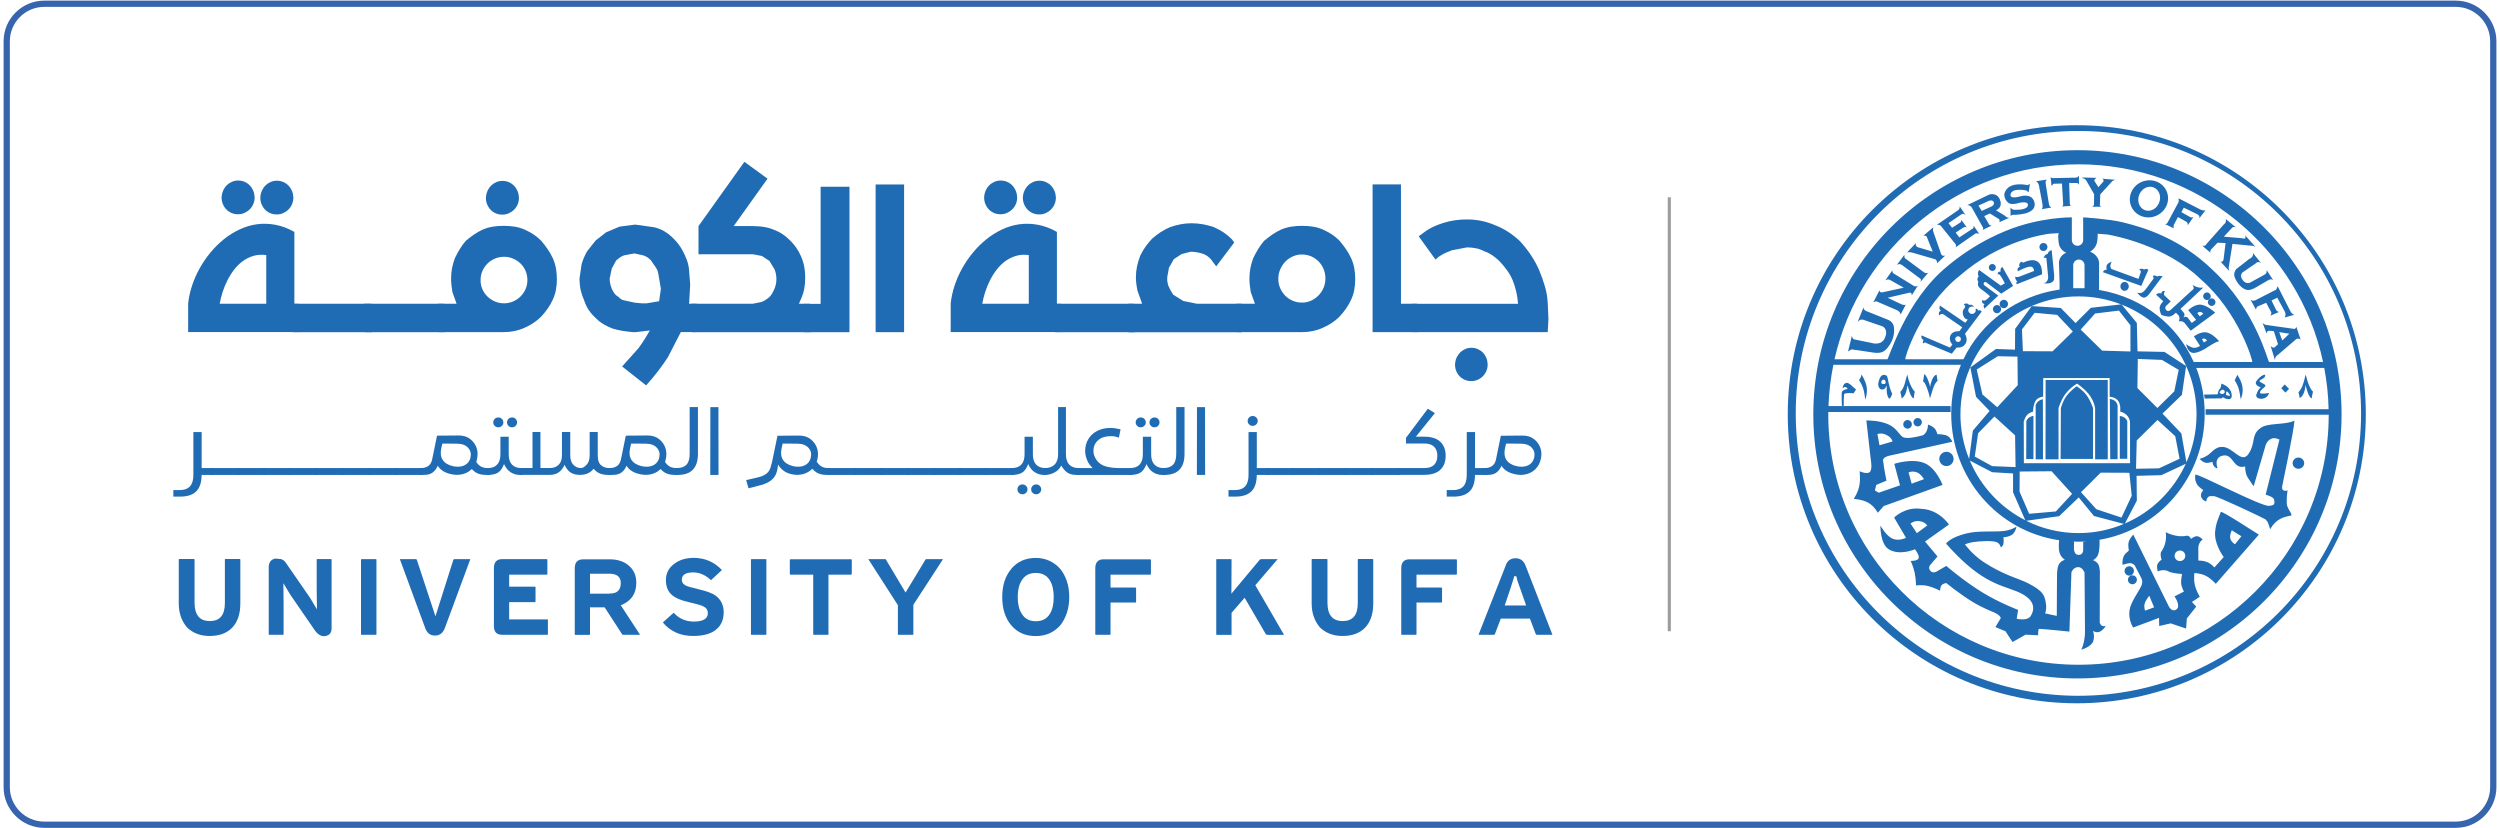 <?xml version="1.0" encoding="utf-8"?>
<!-- Generator: Adobe Illustrator 25.4.1, SVG Export Plug-In . SVG Version: 6.00 Build 0)  -->
<svg version="1.1" id="Layer_1" xmlns="http://www.w3.org/2000/svg" xmlns:xlink="http://www.w3.org/1999/xlink" x="0px" y="0px"
	 viewBox="0 0 800 265.11" style="enable-background:new 0 0 800 265.11;" xml:space="preserve">
<style type="text/css">
	.st0{fill:none;stroke:#3664AD;stroke-width:2;stroke-miterlimit:10;}
	.st1{display:none;fill:#FFFFFF;stroke:#3664AD;stroke-miterlimit:10;}
	.st2{fill:#206CB4;}
	.st3{fill:#B2B2B2;stroke:#9D9D9C;stroke-miterlimit:10;}
</style>
<path class="st0" d="M785.85,263.91H14.15c-6.6,0-12-5.4-12-12V13.2c0-6.6,5.4-12,12-12h771.7c6.6,0,12,5.4,12,12v238.71
	C797.85,258.51,792.45,263.91,785.85,263.91z"/>
<path class="st1" d="M765.9,299.33H34.1c-6.6,0-12-5.4-12-12V-0.22c0-6.6,5.4-12,12-12h731.8c6.6,0,12,5.4,12,12v287.55
	C777.9,293.93,772.5,299.33,765.9,299.33z"/>
<g>
	<g>
		<path class="st2" d="M96.1,97.2c-0.64,0-1.11,0.13-1.39,0.38c-0.28,0.25-0.42,0.63-0.42,1.11v6.12c0,0.47,0.14,0.82,0.42,1.04
			c0.28,0.22,0.75,0.37,1.39,0.42H60.21v-9.14c0.19-1.88,0.6-3.77,1.23-5.68c0.62-1.91,1.44-3.76,2.43-5.55s2.15-3.48,3.46-5.07
			c1.31-1.59,2.74-3.01,4.29-4.26c1.55-1.25,3.22-2.29,5-3.13c1.78-0.84,3.62-1.4,5.54-1.67c1.91-0.27,3.89-0.22,5.92,0.15
			c2.03,0.37,4.07,1.13,6.12,2.29v23H96.1z M85.2,81.62c-1.46-0.19-2.82-0.11-4.06,0.25c-1.24,0.36-2.38,0.92-3.43,1.68
			c-1.04,0.76-1.98,1.68-2.8,2.75c-0.82,1.07-1.54,2.22-2.15,3.44c-0.62,1.22-1.13,2.48-1.54,3.76s-0.71,2.52-0.91,3.69H85.2V81.62z
			 M76.21,57.77c0.72,0,1.4,0.13,2.02,0.4c0.62,0.26,1.17,0.63,1.64,1.1s0.84,1.03,1.13,1.67c0.28,0.64,0.44,1.35,0.48,2.11
			c0.02,0.76-0.11,1.48-0.38,2.15c-0.27,0.67-0.66,1.26-1.16,1.76s-1.08,0.89-1.74,1.19c-0.66,0.29-1.37,0.43-2.11,0.41
			c-0.74,0-1.45-0.15-2.11-0.45c-0.66-0.3-1.23-0.72-1.7-1.25s-0.83-1.15-1.08-1.86c-0.25-0.71-0.34-1.48-0.26-2.3
			c0.08-0.68,0.26-1.33,0.56-1.93c0.29-0.6,0.67-1.13,1.14-1.57s1.01-0.79,1.61-1.04C74.85,57.9,75.5,57.77,76.21,57.77z
			 M88.6,57.83c0.72,0,1.4,0.13,2.02,0.4c0.62,0.26,1.17,0.63,1.64,1.1s0.84,1.03,1.13,1.67c0.28,0.64,0.44,1.35,0.48,2.11
			c0.02,0.76-0.11,1.48-0.38,2.15c-0.27,0.67-0.66,1.26-1.16,1.76s-1.08,0.89-1.74,1.19c-0.66,0.29-1.37,0.43-2.11,0.41
			c-0.74,0-1.45-0.15-2.11-0.45c-0.66-0.3-1.23-0.72-1.7-1.25s-0.83-1.15-1.08-1.86c-0.25-0.71-0.34-1.48-0.26-2.3
			c0.08-0.68,0.26-1.33,0.56-1.93c0.29-0.6,0.67-1.13,1.14-1.57s1.01-0.79,1.61-1.04C87.24,57.96,87.9,57.83,88.6,57.83z"/>
		<path class="st2" d="M94.14,106.31c-0.64,0-1.11-0.13-1.39-0.4c-0.28-0.26-0.42-0.63-0.42-1.1V98.7c0-0.47,0.08-0.81,0.25-1.03
			c0.17-0.21,0.44-0.37,0.83-0.47h25.87c-0.64,0-1.11,0.13-1.39,0.4c-0.28,0.26-0.42,0.63-0.42,1.1v6.12c0,0.47,0.14,0.82,0.42,1.04
			c0.28,0.22,0.75,0.38,1.39,0.45H94.14z"/>
		<path class="st2" d="M117.31,106.31c-0.64,0-1.11-0.13-1.39-0.4c-0.28-0.26-0.42-0.63-0.42-1.1V98.7c0-0.47,0.08-0.81,0.25-1.03
			c0.17-0.21,0.44-0.37,0.83-0.47h25.87c-0.64,0-1.11,0.13-1.39,0.4c-0.28,0.26-0.42,0.63-0.42,1.1v6.12c0,0.47,0.14,0.82,0.42,1.04
			c0.28,0.22,0.75,0.38,1.39,0.45H117.31z"/>
		<path class="st2" d="M140.63,106.28c-0.62,0-1.08-0.13-1.38-0.38c-0.29-0.25-0.44-0.66-0.44-1.23v-5.86
			c0-1.07,0.61-1.61,1.82-1.61h5.48l-1.35-3.78c-0.1-0.64-0.19-1.33-0.28-2.05c-0.09-0.72-0.13-1.45-0.13-2.2
			c0-1.23,0.1-2.36,0.31-3.4c0.21-1.04,0.5-2.08,0.89-3.13c0.49-1.02,1.01-1.99,1.57-2.92c0.56-0.93,1.21-1.82,1.95-2.68
			c0.84-0.7,1.69-1.36,2.56-1.96c0.87-0.6,1.81-1.14,2.83-1.61c1.05-0.45,2.13-0.76,3.24-0.94c1.1-0.18,2.27-0.26,3.5-0.26
			s2.4,0.09,3.5,0.26c1.1,0.18,2.16,0.49,3.18,0.94c1.05,0.47,2.01,0.99,2.86,1.55c0.85,0.57,1.67,1.24,2.45,2.02
			c0.72,0.86,1.41,1.75,2.05,2.68c0.64,0.93,1.2,1.9,1.67,2.92c0.47,1.05,0.8,2.13,1,3.24c0.19,1.1,0.29,2.27,0.29,3.5
			c0,1.11-0.1,2.22-0.29,3.31c-0.2,1.09-0.53,2.15-1,3.16c-0.47,1.05-1.03,2.03-1.67,2.93s-1.33,1.74-2.05,2.52
			c-0.78,0.78-1.6,1.45-2.45,2.02c-0.85,0.57-1.8,1.08-2.86,1.55c-2.03,0.94-4.26,1.41-6.68,1.41H140.63z M161.32,82.17
			c-1.02,0-1.98,0.19-2.89,0.56c-0.91,0.37-1.7,0.88-2.37,1.54c-0.67,0.65-1.22,1.43-1.63,2.31c-0.41,0.89-0.63,1.84-0.64,2.86
			c-0.04,1.07,0.14,2.08,0.54,3.02c0.4,0.94,0.95,1.75,1.66,2.43c0.7,0.68,1.52,1.22,2.45,1.61c0.93,0.39,1.92,0.58,2.97,0.56
			c1.02-0.02,1.98-0.23,2.89-0.64s1.69-0.96,2.36-1.64c0.66-0.68,1.19-1.48,1.57-2.4c0.38-0.92,0.56-1.88,0.54-2.9
			c-0.02-1.02-0.22-1.97-0.62-2.86c-0.39-0.89-0.92-1.66-1.6-2.31c-0.67-0.65-1.46-1.17-2.36-1.55
			C163.29,82.36,162.33,82.17,161.32,82.17z M160.79,57.89c0.72,0,1.4,0.13,2.02,0.4c0.62,0.26,1.17,0.63,1.64,1.1
			s0.84,1.03,1.13,1.67c0.28,0.64,0.44,1.35,0.48,2.11c0.02,0.76-0.11,1.48-0.38,2.15c-0.27,0.67-0.66,1.26-1.16,1.76
			s-1.08,0.89-1.74,1.19c-0.66,0.29-1.37,0.43-2.11,0.41c-0.74,0-1.45-0.15-2.11-0.45c-0.66-0.3-1.23-0.72-1.7-1.25
			s-0.83-1.15-1.08-1.86c-0.25-0.71-0.34-1.48-0.26-2.3c0.08-0.68,0.26-1.33,0.56-1.93c0.29-0.6,0.67-1.13,1.14-1.57
			s1.01-0.79,1.61-1.04C159.43,58.01,160.08,57.89,160.79,57.89z"/>
		<path class="st2" d="M199.08,117.27l5.24-5.86c0.68-0.92,1.33-1.87,1.95-2.86c0.62-0.99,1.18-1.92,1.68-2.8l-4.45,0.53h-1.05
			c-1.05-0.1-2.13-0.23-3.24-0.41c-1.1-0.18-2.16-0.42-3.18-0.73c-1.05-0.41-2.02-0.87-2.9-1.39c-0.88-0.52-1.66-1.13-2.34-1.83
			c-0.96-0.86-1.74-1.74-2.36-2.65s-1.11-1.94-1.48-3.09c-0.51-1.11-0.88-2.22-1.13-3.33c-0.24-1.1-0.37-2.35-0.37-3.74l0.67-4.6
			c0.21-0.74,0.47-1.45,0.76-2.12s0.62-1.33,1-1.98l2.7-3.43l3.37-2.64l4.31-1.82l4.72-0.62h0.53l5.8,0.82
			c1.15,0.27,2.19,0.67,3.11,1.19c0.92,0.52,1.75,1.13,2.49,1.83c0.68,0.63,1.32,1.3,1.92,2.04c0.6,0.73,1.13,1.54,1.6,2.42
			c0.51,0.94,0.96,1.93,1.35,2.97c0.39,1.04,0.63,2.14,0.73,3.3l0.35,4.66l-0.35,6.06h2.9c-0.55,0-0.97,0.15-1.26,0.45
			c-0.29,0.3-0.44,0.69-0.44,1.16v5.92c0,0.45,0.1,0.8,0.29,1.04c0.19,0.24,0.55,0.41,1.05,0.51h-5.19l-4.16,8.09
			c-0.96,1.46-2,2.93-3.13,4.41c-1.13,1.47-2.4,2.99-3.81,4.56L199.08,117.27z M206.96,97.06l3.96-0.67l0.56-3.98l-0.56-3.28
			c-0.1-0.62-0.2-1.23-0.31-1.8c-0.11-0.58-0.32-1.1-0.63-1.57l-1.67-2.43c-0.59-0.7-1.4-1.24-2.43-1.61l-2.9-0.62l-3.31,0.62
			c-0.51,0.2-0.95,0.43-1.33,0.7c-0.38,0.27-0.77,0.58-1.16,0.91l-1.41,2.61l-0.67,3.19c0,0.61,0.06,1.18,0.18,1.71
			c0.12,0.54,0.28,1.06,0.5,1.57c0.21,0.51,0.49,1,0.83,1.46c0.34,0.47,0.79,0.86,1.33,1.17c0.27,0.31,0.57,0.56,0.89,0.75
			c0.32,0.19,0.74,0.32,1.25,0.4l3.05,0.67l2.34,0.21H206.96z"/>
		<path class="st2" d="M255.65,97.2h3.98c-0.64,0-1.11,0.13-1.39,0.4c-0.28,0.26-0.42,0.63-0.42,1.1v6.12
			c0,0.47,0.14,0.82,0.42,1.04c0.28,0.22,0.75,0.38,1.39,0.45h-38.14c-0.41-0.1-0.72-0.29-0.92-0.59s-0.31-0.63-0.31-1.03v-5.86
			c0-0.49,0.11-0.88,0.34-1.19c0.22-0.3,0.59-0.45,1.1-0.45h19.25l2.84-0.59c0.51-0.21,0.96-0.46,1.36-0.73
			c0.4-0.27,0.76-0.55,1.07-0.82c0.31-0.31,0.6-0.7,0.88-1.17c0.27-0.47,0.52-0.96,0.73-1.46c0.21-0.51,0.37-1.02,0.47-1.54
			c0.1-0.52,0.15-1.01,0.15-1.48c0-0.62-0.05-1.2-0.15-1.71c-0.1-0.52-0.25-1.03-0.47-1.54l-1.61-2.64l-2.43-1.61l-2.84-0.53h-17.43
			v-9.02l14.68-20.57l7.41,5.39l-10.84,15.18h6.18c1.23,0,2.39,0.09,3.49,0.26c1.09,0.18,2.14,0.47,3.13,0.88
			c1.05,0.39,2.02,0.88,2.9,1.48c0.88,0.6,1.66,1.25,2.34,1.95c0.74,0.7,1.4,1.48,1.98,2.33c0.58,0.85,1.07,1.73,1.48,2.65
			c0.51,1.15,0.87,2.28,1.08,3.38c0.21,1.1,0.32,2.27,0.32,3.5c0,1.33-0.11,2.55-0.32,3.68c-0.22,1.12-0.58,2.23-1.08,3.33
			L255.65,97.2z"/>
		<path class="st2" d="M257.82,106.31c-0.68,0-1.17-0.14-1.45-0.41c-0.28-0.27-0.42-0.63-0.42-1.05V98.7c0-0.45,0.14-0.81,0.42-1.07
			c0.28-0.26,0.77-0.4,1.45-0.4h4.78V59.76h9.23v46.55H257.82z"/>
		<path class="st2" d="M289.31,59.03v47.26h-9.11V59.03H289.31z"/>
		<path class="st2" d="M340.11,97.2c-0.64,0-1.11,0.13-1.39,0.38c-0.28,0.25-0.43,0.63-0.43,1.11v6.12c0,0.47,0.14,0.82,0.43,1.04
			c0.28,0.22,0.75,0.37,1.39,0.42h-35.89v-9.14c0.19-1.88,0.6-3.77,1.23-5.68c0.62-1.91,1.44-3.76,2.43-5.55s2.15-3.48,3.46-5.07
			c1.31-1.59,2.74-3.01,4.29-4.26c1.55-1.25,3.22-2.29,5-3.13c1.78-0.84,3.62-1.4,5.54-1.67c1.91-0.27,3.89-0.22,5.92,0.15
			c2.03,0.37,4.07,1.13,6.12,2.29v23H340.11z M329.22,81.62c-1.46-0.19-2.82-0.11-4.06,0.25c-1.24,0.36-2.38,0.92-3.43,1.68
			c-1.04,0.76-1.98,1.68-2.8,2.75c-0.82,1.07-1.54,2.22-2.15,3.44c-0.62,1.22-1.13,2.48-1.54,3.76s-0.71,2.52-0.91,3.69h14.88V81.62
			z M320.22,57.77c0.72,0,1.4,0.13,2.02,0.4c0.62,0.26,1.17,0.63,1.64,1.1s0.84,1.03,1.13,1.67c0.28,0.64,0.44,1.35,0.48,2.11
			c0.02,0.76-0.11,1.48-0.38,2.15c-0.27,0.67-0.66,1.26-1.16,1.76s-1.08,0.89-1.74,1.19c-0.66,0.29-1.37,0.43-2.11,0.41
			c-0.74,0-1.45-0.15-2.11-0.45c-0.66-0.3-1.23-0.72-1.7-1.25s-0.83-1.15-1.08-1.86c-0.25-0.71-0.34-1.48-0.26-2.3
			c0.08-0.68,0.26-1.33,0.56-1.93c0.29-0.6,0.67-1.13,1.14-1.57s1.01-0.79,1.61-1.04C318.86,57.9,319.52,57.77,320.22,57.77z
			 M332.61,57.83c0.72,0,1.4,0.13,2.02,0.4s1.17,0.63,1.64,1.1s0.85,1.03,1.13,1.67s0.44,1.35,0.48,2.11
			c0.02,0.76-0.11,1.48-0.38,2.15s-0.66,1.26-1.16,1.76s-1.08,0.89-1.74,1.19s-1.37,0.43-2.11,0.41c-0.74,0-1.45-0.15-2.11-0.45
			c-0.66-0.3-1.23-0.72-1.7-1.25s-0.83-1.15-1.08-1.86c-0.25-0.71-0.34-1.48-0.26-2.3c0.08-0.68,0.26-1.33,0.56-1.93
			c0.29-0.6,0.67-1.13,1.14-1.57s1.01-0.79,1.61-1.04C331.26,57.96,331.91,57.83,332.61,57.83z"/>
		<path class="st2" d="M338.15,106.31c-0.64,0-1.11-0.13-1.39-0.4s-0.42-0.63-0.42-1.1V98.7c0-0.47,0.08-0.81,0.25-1.03
			c0.17-0.21,0.44-0.37,0.83-0.47h25.87c-0.64,0-1.11,0.13-1.39,0.4s-0.42,0.63-0.42,1.1v6.12c0,0.47,0.14,0.82,0.42,1.04
			c0.28,0.22,0.75,0.38,1.39,0.45H338.15z"/>
		<path class="st2" d="M397.71,97.2c-0.47,0-0.84,0.13-1.13,0.4s-0.42,0.67-0.42,1.22v5.98c0,0.51,0.11,0.86,0.32,1.07
			s0.58,0.36,1.08,0.45h-36.3c-0.51-0.1-0.87-0.25-1.08-0.45s-0.32-0.56-0.32-1.07v-5.98c0-0.55,0.14-0.95,0.42-1.22
			s0.66-0.4,1.13-0.4h4.07l-1.52-4.28c-0.14-0.68-0.25-1.38-0.34-2.08s-0.13-1.43-0.13-2.17c0-1.15,0.12-2.29,0.35-3.4
			s0.58-2.26,1.03-3.43c0.47-1.02,1.02-1.97,1.66-2.86c0.63-0.89,1.34-1.75,2.12-2.59c0.84-0.74,1.73-1.43,2.67-2.05
			c0.94-0.62,1.99-1.19,3.16-1.7c1.11-0.37,2.24-0.66,3.37-0.88c1.13-0.21,2.26-0.32,3.37-0.32c1.25,0,2.48,0.11,3.68,0.32
			c1.2,0.22,2.34,0.51,3.41,0.88c1.19,0.51,2.26,1.08,3.21,1.71c0.95,0.63,1.84,1.37,2.68,2.21l0.76,1.03l-5.77,7.65l-1.14-1.52
			c-0.31-0.51-0.71-0.97-1.2-1.39c-0.49-0.42-1.05-0.77-1.7-1.04c-0.64-0.23-1.32-0.41-2.04-0.54c-0.71-0.13-1.41-0.19-2.09-0.19
			l-2.9,0.73l-2.49,1.64l-1.55,2.72l-0.56,3.02v1.29l0.32,1.41l0.64,1.35l0.94,1.58l3.22,2.02l4.39,0.88H397.71z"/>
		<path class="st2" d="M396.1,106.28c-0.62,0-1.08-0.13-1.38-0.38c-0.29-0.25-0.44-0.66-0.44-1.23v-5.86c0-1.07,0.61-1.61,1.82-1.61
			h5.48l-1.35-3.78c-0.1-0.64-0.19-1.33-0.28-2.05c-0.09-0.72-0.13-1.45-0.13-2.2c0-1.23,0.1-2.36,0.31-3.4
			c0.21-1.04,0.5-2.08,0.89-3.13c0.49-1.02,1.01-1.99,1.57-2.92c0.56-0.93,1.21-1.82,1.95-2.68c0.84-0.7,1.69-1.36,2.56-1.96
			c0.87-0.6,1.81-1.14,2.83-1.61c1.05-0.45,2.13-0.76,3.24-0.94s2.27-0.26,3.5-0.26s2.4,0.09,3.5,0.26s2.16,0.49,3.18,0.94
			c1.05,0.47,2.01,0.99,2.86,1.55c0.85,0.57,1.67,1.24,2.45,2.02c0.72,0.86,1.41,1.75,2.05,2.68c0.64,0.93,1.2,1.9,1.67,2.92
			c0.47,1.05,0.8,2.13,1,3.24c0.2,1.1,0.29,2.27,0.29,3.5c0,1.11-0.1,2.22-0.29,3.31c-0.2,1.09-0.53,2.15-1,3.16
			c-0.47,1.05-1.03,2.03-1.67,2.93s-1.33,1.74-2.05,2.52c-0.78,0.78-1.6,1.45-2.45,2.02c-0.85,0.57-1.8,1.08-2.86,1.55
			c-2.03,0.94-4.26,1.41-6.68,1.41H396.1z M416.75,81.44c-1.04-0.02-2.01,0.17-2.93,0.56c-0.92,0.39-1.72,0.93-2.42,1.63
			c-0.69,0.69-1.25,1.5-1.67,2.43c-0.42,0.93-0.64,1.91-0.66,2.94c-0.04,1.07,0.13,2.08,0.51,3.02s0.91,1.76,1.58,2.48
			c0.67,0.71,1.46,1.27,2.37,1.68s1.88,0.63,2.92,0.64c1.09,0.04,2.11-0.16,3.06-0.59c0.95-0.43,1.77-1.02,2.48-1.76
			c0.7-0.74,1.25-1.6,1.63-2.58c0.38-0.98,0.55-2,0.51-3.08c-0.04-1.02-0.25-1.97-0.64-2.86c-0.39-0.89-0.92-1.67-1.58-2.33
			c-0.66-0.66-1.44-1.19-2.31-1.58C418.72,81.67,417.77,81.46,416.75,81.44z"/>
		<path class="st2" d="M453.9,97.2c-0.57,0-0.98,0.13-1.23,0.38c-0.25,0.25-0.38,0.62-0.38,1.08v6.01c0,0.47,0.13,0.85,0.4,1.16
			c0.26,0.3,0.72,0.45,1.36,0.45h-14.82V59h9.08v38.2H453.9z"/>
		<path class="st2" d="M495.27,106.28h-42.98c-0.68,0-1.17-0.13-1.46-0.38c-0.29-0.25-0.44-0.62-0.44-1.08V98.7
			c0-0.49,0.15-0.86,0.44-1.11c0.29-0.25,0.78-0.38,1.46-0.38h33.49c-0.2-2.6-0.76-5.09-1.7-7.47c-0.47-1.11-1.06-2.18-1.79-3.19
			c-0.72-1.02-1.54-2-2.46-2.96c-0.74-0.74-1.52-1.39-2.34-1.93c-0.82-0.55-1.65-0.96-2.49-1.23c-0.86-0.47-1.75-0.8-2.68-0.98
			c-0.93-0.19-1.9-0.28-2.92-0.28l-4.86,0.94c-0.74,0.27-1.44,0.56-2.09,0.86c-0.65,0.3-1.32,0.69-2.01,1.16l-1.08,0.94l-5.39-7.47
			l1.08-0.76c1.05-0.84,2.13-1.54,3.24-2.09s2.27-1.02,3.5-1.39c1.23-0.39,2.46-0.68,3.68-0.86c1.22-0.19,2.53-0.28,3.94-0.28
			c1.58,0,3.12,0.15,4.61,0.45c1.49,0.3,2.98,0.78,4.47,1.42c1.43,0.55,2.78,1.24,4.07,2.07c1.29,0.83,2.56,1.83,3.81,3
			c1.29,1.39,2.45,2.86,3.49,4.41s1.92,3.18,2.67,4.88c0.74,1.78,1.37,3.55,1.88,5.32c0.51,1.77,0.8,3.59,0.88,5.46l0.21,4.86
			L495.27,106.28z M470.84,111.29c0.7,0,1.37,0.13,1.99,0.4s1.17,0.62,1.64,1.08c0.47,0.46,0.84,1.01,1.11,1.64
			c0.27,0.63,0.43,1.33,0.47,2.09c0.02,0.76-0.11,1.47-0.38,2.14c-0.27,0.66-0.65,1.25-1.14,1.74s-1.06,0.89-1.71,1.17
			c-0.65,0.28-1.35,0.41-2.09,0.4c-0.74,0-1.44-0.15-2.09-0.45c-0.65-0.3-1.22-0.71-1.68-1.23c-0.47-0.52-0.83-1.13-1.07-1.83
			s-0.33-1.46-0.25-2.29c0.08-0.68,0.26-1.32,0.56-1.9s0.67-1.1,1.13-1.54s0.99-0.79,1.58-1.04
			C469.48,111.42,470.13,111.29,470.84,111.29z"/>
	</g>
	<g>
		<path class="st2" d="M64.52,151.97c-0.02,2.4-0.59,4.15-1.71,5.25c-1.14,1.13-2.86,1.7-5.16,1.7h-2.18v-2.09h1.97
			c1.49,0,2.61-0.4,3.34-1.19c0.73-0.79,1.1-2,1.1-3.64v-13.74h2.65v11.53h3.6l0.38,0.14v1.91l-0.38,0.14H64.52z"/>
		<path class="st2" d="M67.21,151.83v-1.91l0.38-0.14h8.78l0.38,0.14v1.91l-0.38,0.14h-8.78L67.21,151.83z"/>
		<path class="st2" d="M75.6,151.83v-1.91l0.38-0.14h8.78l0.38,0.14v1.91l-0.38,0.14h-8.78L75.6,151.83z"/>
		<path class="st2" d="M83.98,151.83v-1.91l0.38-0.14h8.78l0.38,0.14v1.91l-0.38,0.14h-8.78L83.98,151.83z"/>
		<path class="st2" d="M92.37,151.83v-1.91l0.38-0.14h8.78l0.38,0.14v1.91l-0.38,0.14h-8.78L92.37,151.83z"/>
		<path class="st2" d="M100.76,151.83v-1.91l0.38-0.14h8.78l0.38,0.14v1.91l-0.38,0.14h-8.78L100.76,151.83z"/>
		<path class="st2" d="M109.14,151.83v-1.91l0.38-0.14h8.78l0.38,0.14v1.91l-0.38,0.14h-8.78L109.14,151.83z"/>
		<path class="st2" d="M117.53,151.83v-1.91l0.38-0.14h8.78l0.38,0.14v1.91l-0.38,0.14h-8.78L117.53,151.83z"/>
		<path class="st2" d="M125.91,151.83v-1.91l0.38-0.14h8.78l0.38,0.14v1.91l-0.38,0.14h-8.78L125.91,151.83z"/>
		<path class="st2" d="M152.4,147.85c0.27,0.35,0.5,0.63,0.68,0.82c0.71,0.75,1.71,1.12,3.01,1.12h0.33l0.39,0.15v1.89l-0.38,0.14
			h-1c-1.26,0-2.33-0.26-3.19-0.79c-0.4-0.25-0.82-0.62-1.26-1.09c-0.05,0.05-0.11,0.1-0.17,0.15c-0.76,0.72-1.67,1.21-2.74,1.48
			c-1.17,0.31-2.43,0.31-3.77,0c-2.02-0.45-3.42-1.35-4.21-2.68c-0.47,1.08-1.1,1.86-1.88,2.33c-0.65,0.39-1.47,0.59-2.47,0.59
			h-1.15l-0.38-0.14v-1.91l0.39-0.14c0.42,0.01,0.83-0.03,1.21-0.11c0.77-0.2,1.35-0.54,1.76-1.03c0.23-0.26,0.45-0.69,0.65-1.29
			l1.63-7.93l6.95-0.06c1.51,0,2.76,0.4,3.73,1.19c0.97,0.79,1.64,1.74,2,2.83c0.36,1.09,0.4,2.27,0.11,3.52
			C152.6,147.23,152.51,147.55,152.4,147.85z M141.55,141.95l-0.32,1.38c-0.35,1.56-0.21,2.84,0.42,3.82
			c0.64,0.98,1.72,1.65,3.24,2.01c0.94,0.21,1.81,0.24,2.6,0.1c0.8-0.15,1.46-0.46,2-0.95c0.53-0.48,0.89-1.12,1.06-1.89
			c0.27-1.19,0.03-2.23-0.73-3.1c-0.76-0.88-1.97-1.33-3.61-1.35L141.55,141.95z"/>
		<path class="st2" d="M161.29,148.5c-0.47,1.25-1.07,2.13-1.79,2.65c-0.76,0.54-1.9,0.82-3.42,0.82h-0.12l-0.38-0.14v-1.91
			l0.38-0.14h0.12c1.3,0,2.3-0.37,3-1.11c0.7-0.74,1.05-1.84,1.05-3.29v-5.62h2.66v5.62c0,1.45,0.35,2.55,1.05,3.29
			c0.7,0.74,1.7,1.11,3,1.11h0.11l0.39,0.15v1.89l-0.38,0.14h-0.82c-0.91,0-1.82-0.28-2.72-0.83
			C162.59,150.63,161.87,149.75,161.29,148.5z M158.31,136.28c-0.31-0.31-0.47-0.68-0.47-1.11c0-0.44,0.16-0.82,0.47-1.13
			c0.31-0.31,0.69-0.46,1.14-0.46c0.45,0,0.84,0.15,1.15,0.46c0.31,0.31,0.47,0.68,0.47,1.13c0,0.43-0.16,0.8-0.48,1.11
			c-0.32,0.31-0.7,0.46-1.14,0.46C159,136.74,158.62,136.59,158.31,136.28z M162.71,136.28c-0.31-0.31-0.47-0.68-0.47-1.11
			c0-0.44,0.16-0.82,0.47-1.13c0.31-0.31,0.69-0.46,1.14-0.46c0.45,0,0.84,0.15,1.15,0.46c0.31,0.31,0.47,0.68,0.47,1.13
			c0,0.43-0.16,0.8-0.48,1.11c-0.32,0.31-0.7,0.46-1.14,0.46C163.4,136.74,163.02,136.59,162.71,136.28z"/>
		<path class="st2" d="M191.29,145.75c0,1.36,0.28,2.34,0.83,2.92c0.71,0.75,1.71,1.12,3.01,1.12h0.33l0.39,0.15v1.89l-0.38,0.14h-1
			c-1.26,0-2.33-0.26-3.19-0.79c-0.42-0.26-0.86-0.66-1.32-1.18c-0.16,0.19-0.27,0.31-0.32,0.36c-0.98,1.07-2.34,1.6-4.07,1.6
			c-1.22,0-2.22-0.26-3-0.77c-0.73-0.48-1.37-1.3-1.92-2.45c-0.5,1.16-1.2,2.01-2.07,2.54c-0.74,0.45-1.63,0.68-2.68,0.68h-9.38
			l-0.38-0.14v-1.91l0.38-0.14h3.88v-11.53h2.54v11.53h2.98c1.2,0,2.15-0.35,2.86-1.06c0.29-0.29,0.52-0.63,0.68-1.01
			c0.24-0.56,0.36-1.23,0.36-1.98v-7.48h2.66v7.48c0,1.3,0.33,2.3,0.98,3c0.65,0.7,1.47,1.05,2.46,1.05c0.54,0,1.14-0.35,1.79-1.05
			c0.65-0.7,0.98-1.7,0.98-3v-7.48h2.59V145.75z"/>
		<path class="st2" d="M212.81,147.85c0.27,0.35,0.5,0.63,0.68,0.82c0.71,0.75,1.71,1.12,3.01,1.12h0.33l0.39,0.15v1.89l-0.38,0.14
			h-1c-1.26,0-2.33-0.26-3.19-0.79c-0.4-0.25-0.82-0.62-1.26-1.09c-0.05,0.05-0.11,0.1-0.17,0.15c-0.76,0.72-1.67,1.21-2.74,1.48
			c-1.17,0.31-2.43,0.31-3.77,0c-2.02-0.45-3.42-1.35-4.21-2.68c-0.47,1.08-1.1,1.86-1.88,2.33c-0.65,0.39-1.47,0.59-2.47,0.59
			h-1.15l-0.38-0.14v-1.91l0.39-0.14c0.42,0.01,0.83-0.03,1.21-0.11c0.77-0.2,1.35-0.54,1.76-1.03c0.23-0.26,0.45-0.69,0.65-1.29
			l1.63-7.93l6.95-0.06c1.51,0,2.76,0.4,3.73,1.19c0.97,0.79,1.64,1.74,2,2.83c0.36,1.09,0.4,2.27,0.11,3.52
			C213.01,147.23,212.92,147.55,212.81,147.85z M201.96,141.95l-0.32,1.38c-0.35,1.56-0.21,2.84,0.42,3.82
			c0.64,0.98,1.72,1.65,3.24,2.01c0.94,0.21,1.81,0.24,2.6,0.1c0.8-0.15,1.46-0.46,2-0.95c0.53-0.48,0.89-1.12,1.06-1.89
			c0.27-1.19,0.03-2.23-0.73-3.1c-0.76-0.88-1.97-1.33-3.61-1.35L201.96,141.95z"/>
		<path class="st2" d="M216.99,151.97h-0.59l-0.38-0.14v-1.91l0.38-0.14h0.14c1.4,0,2.44-0.36,3.13-1.08
			c0.68-0.72,1.02-1.88,1.02-3.49v-14.94h2.65v14.94c0,2.25-0.53,3.94-1.6,5.06C220.67,151.4,219.09,151.97,216.99,151.97z"/>
		<path class="st2" d="M227.31,130.28h2.59v5.54l0.03,16.15h-2.65l0.03-16.15V130.28z"/>
		<path class="st2" d="M259.95,150.01c-0.88,0.85-1.87,1.41-2.97,1.7c-1.17,0.32-2.42,0.33-3.75,0.02
			c-1.86-0.41-3.27-1.44-4.25-3.07c-0.14,1.78-0.54,3.1-1.18,3.97c-0.97,1.3-2.53,2.2-4.68,2.69l-3.59,0.94l-0.76-2.62l3.65-0.86
			c1.03-0.23,1.86-0.55,2.5-0.97c0.79-0.5,1.32-1.19,1.6-2.06c0.18-0.55,0.36-1.18,0.53-1.88l1.74-8.43l6.93-0.06
			c1.5,0,2.74,0.4,3.72,1.19c0.97,0.79,1.65,1.74,2.01,2.83c0.37,1.09,0.41,2.27,0.13,3.52c-0.06,0.24-0.14,0.52-0.24,0.83
			c0.29,0.39,0.54,0.7,0.76,0.92c0.71,0.75,1.71,1.12,3.01,1.12h0.33l0.39,0.15v1.89l-0.39,0.14h-0.98c-1.26,0-2.33-0.26-3.19-0.79
			C260.83,150.91,260.39,150.52,259.95,150.01z M250.44,141.95l-0.3,1.38c-0.36,1.56-0.23,2.84,0.41,3.82
			c0.64,0.98,1.72,1.65,3.24,2.01c0.94,0.21,1.81,0.24,2.6,0.1c0.8-0.15,1.46-0.46,2-0.95c0.53-0.48,0.89-1.12,1.06-1.89
			c0.28-1.19,0.04-2.23-0.73-3.1c-0.77-0.88-1.97-1.33-3.62-1.35L250.44,141.95z"/>
		<path class="st2" d="M264.7,151.83v-1.91l0.38-0.14h8.78l0.38,0.14v1.91l-0.38,0.14h-8.78L264.7,151.83z"/>
		<path class="st2" d="M273.09,151.83v-1.91l0.38-0.14h8.78l0.38,0.14v1.91l-0.38,0.14h-8.78L273.09,151.83z"/>
		<path class="st2" d="M281.47,151.83v-1.91l0.38-0.14h8.78l0.38,0.14v1.91l-0.38,0.14h-8.78L281.47,151.83z"/>
		<path class="st2" d="M289.86,151.83v-1.91l0.38-0.14h8.78l0.38,0.14v1.91l-0.38,0.14h-8.78L289.86,151.83z"/>
		<path class="st2" d="M298.24,151.83v-1.91l0.38-0.14h8.78l0.38,0.14v1.91l-0.38,0.14h-8.78L298.24,151.83z"/>
		<path class="st2" d="M306.63,151.83v-1.91l0.38-0.14h8.78l0.38,0.14v1.91l-0.38,0.14h-8.78L306.63,151.83z"/>
		<path class="st2" d="M315.02,151.83v-1.91l0.38-0.14h8.78l0.38,0.14v1.91l-0.38,0.14h-8.78L315.02,151.83z"/>
		<path class="st2" d="M329.02,148.5c-0.47,1.25-1.07,2.13-1.79,2.65c-0.76,0.54-1.9,0.82-3.42,0.82h-0.12l-0.38-0.14v-1.91
			l0.38-0.14h0.12c1.3,0,2.3-0.37,3-1.11c0.7-0.74,1.05-1.84,1.05-3.29v-5.62h2.66v5.62c0,1.45,0.35,2.55,1.05,3.29
			c0.7,0.74,1.7,1.11,3,1.11h0.11l0.39,0.15v1.89l-0.38,0.14h-0.82c-0.91,0-1.82-0.28-2.72-0.83
			C330.32,150.63,329.6,149.75,329.02,148.5z M326.04,157.71c-0.31-0.31-0.47-0.68-0.47-1.11c0-0.44,0.16-0.82,0.47-1.13
			c0.31-0.31,0.69-0.46,1.14-0.46c0.45,0,0.84,0.15,1.15,0.46c0.31,0.31,0.47,0.68,0.47,1.13c0,0.43-0.16,0.8-0.48,1.11
			c-0.32,0.31-0.7,0.46-1.14,0.46C326.73,158.17,326.35,158.02,326.04,157.71z M330.44,157.71c-0.31-0.31-0.47-0.68-0.47-1.11
			c0-0.44,0.16-0.82,0.47-1.13c0.31-0.31,0.69-0.46,1.13-0.46c0.45,0,0.84,0.15,1.15,0.46s0.47,0.68,0.47,1.13
			c0,0.43-0.16,0.8-0.48,1.11c-0.32,0.31-0.7,0.46-1.14,0.46C331.13,158.17,330.75,158.02,330.44,157.71z"/>
		<path class="st2" d="M345.27,151.97h-0.82c-1.3,0-2.31-0.27-3.02-0.82c-0.71-0.54-1.32-1.27-1.82-2.18
			c-0.44,0.91-1.14,1.63-2.1,2.18s-2,0.82-3.13,0.82h-0.12l-0.38-0.14v-1.91l0.38-0.14h0.12c1.3,0,2.33-0.37,3.08-1.11
			c0.75-0.74,1.13-1.84,1.13-3.31v-15.09h2.51v15.09c0,1.46,0.35,2.57,1.05,3.31c0.7,0.74,1.7,1.11,3,1.11h0.11l0.39,0.15v1.89
			L345.27,151.97z"/>
		<path class="st2" d="M349.63,149.79c-0.66-0.69-1.13-1.3-1.44-1.85c-0.63-1.26-0.94-2.47-0.94-3.63c0-1.42,0.34-2.69,1.02-3.81
			c0.68-1.12,1.63-1.99,2.86-2.62c1.23-0.63,2.62-0.94,4.18-0.94c1,0,2.09,0.15,3.27,0.44l-0.54,2.69c-0.75-0.33-1.56-0.5-2.45-0.5
			c-1.15,0-2.13,0.17-2.94,0.51c-0.81,0.34-1.47,0.88-1.98,1.61c-0.51,0.73-0.77,1.6-0.77,2.61c0,1.04,0.36,2.04,1.07,3.01
			s1.71,1.62,2.97,1.96c1.27,0.34,2.7,0.51,4.29,0.51h3.78l0.38,0.14v1.91l-0.38,0.14H344.8l-0.36-0.12v-1.94l0.36-0.12H349.63z"/>
		<path class="st2" d="M366.87,148.5c-0.47,1.25-1.07,2.13-1.79,2.65c-0.76,0.54-1.9,0.82-3.42,0.82h-0.12l-0.38-0.14v-1.91
			l0.38-0.14h0.12c1.3,0,2.3-0.37,3-1.11c0.7-0.74,1.05-1.84,1.05-3.29v-5.62h2.66v5.62c0,1.45,0.35,2.55,1.05,3.29
			c0.7,0.74,1.7,1.11,3,1.11h0.11l0.39,0.15v1.89l-0.38,0.14h-0.82c-0.91,0-1.82-0.28-2.72-0.83
			C368.18,150.63,367.46,149.75,366.87,148.5z M363.89,136.28c-0.31-0.31-0.47-0.68-0.47-1.11c0-0.44,0.16-0.82,0.47-1.13
			c0.31-0.31,0.69-0.46,1.14-0.46c0.45,0,0.84,0.15,1.15,0.46c0.31,0.31,0.47,0.68,0.47,1.13c0,0.43-0.16,0.8-0.48,1.11
			c-0.32,0.31-0.7,0.46-1.14,0.46C364.58,136.74,364.2,136.59,363.89,136.28z M368.3,136.28c-0.31-0.31-0.47-0.68-0.47-1.11
			c0-0.44,0.16-0.82,0.47-1.13c0.31-0.31,0.69-0.46,1.13-0.46c0.45,0,0.84,0.15,1.15,0.46c0.31,0.31,0.47,0.68,0.47,1.13
			c0,0.43-0.16,0.8-0.48,1.11c-0.32,0.31-0.7,0.46-1.14,0.46S368.61,136.59,368.3,136.28z"/>
		<path class="st2" d="M372.7,151.97h-0.59l-0.38-0.14v-1.91l0.38-0.14h0.14c1.4,0,2.44-0.36,3.13-1.08
			c0.68-0.72,1.02-1.88,1.02-3.49v-14.94h2.65v14.94c0,2.25-0.53,3.94-1.6,5.06C376.38,151.4,374.8,151.97,372.7,151.97z"/>
		<path class="st2" d="M383.02,130.28h2.59v5.54l0.03,16.15H383l0.03-16.15V130.28z"/>
		<path class="st2" d="M402.17,151.97c-0.02,2.4-0.59,4.15-1.71,5.25c-1.14,1.13-2.86,1.7-5.16,1.7h-2.18v-2.09h1.97
			c1.49,0,2.61-0.4,3.34-1.19c0.73-0.79,1.1-2,1.1-3.64v-13.74h2.65v11.53h3.6l0.38,0.14v1.91l-0.38,0.14H402.17z M399.72,135.82
			c-0.31-0.31-0.47-0.68-0.47-1.11c0-0.44,0.16-0.82,0.47-1.13c0.31-0.31,0.69-0.46,1.13-0.46c0.46,0,0.84,0.15,1.15,0.46
			c0.31,0.31,0.47,0.68,0.47,1.13c0,0.43-0.16,0.8-0.48,1.11c-0.32,0.31-0.7,0.46-1.14,0.46
			C400.41,136.28,400.03,136.13,399.72,135.82z"/>
		<path class="st2" d="M404.87,151.83v-1.91l0.38-0.14h8.78l0.38,0.14v1.91l-0.38,0.14h-8.78L404.87,151.83z"/>
		<path class="st2" d="M413.25,151.83v-1.91l0.38-0.14h8.78l0.38,0.14v1.91l-0.38,0.14h-8.78L413.25,151.83z"/>
		<path class="st2" d="M421.64,151.83v-1.91l0.38-0.14h8.78l0.38,0.14v1.91l-0.38,0.14h-8.78L421.64,151.83z"/>
		<path class="st2" d="M430.03,151.83v-1.91l0.38-0.14h8.78l0.38,0.14v1.91l-0.38,0.14h-8.78L430.03,151.83z"/>
		<path class="st2" d="M438.41,151.83v-1.91l0.38-0.14h8.78l0.38,0.14v1.91l-0.38,0.14h-8.78L438.41,151.83z"/>
		<path class="st2" d="M446.74,151.83v-1.91l0.38-0.14h8.67c1.4,0,2.45-0.35,3.13-1.04c0.69-0.69,1.03-1.66,1.03-2.9
			c0-1.23-0.34-2.19-1.03-2.88c-0.69-0.69-1.73-1.04-3.13-1.04h-5.87v-1.82l6.98-9.31l2.27,1.41l-6.09,7.54h2.71
			c2.24,0,3.94,0.54,5.09,1.61c1.15,1.07,1.73,2.57,1.73,4.49c0,1.94-0.58,3.44-1.73,4.51s-2.85,1.6-5.09,1.6h-8.67L446.74,151.83z"
			/>
		<path class="st2" d="M472,151.97c-0.02,2.4-0.59,4.15-1.71,5.25c-1.14,1.13-2.86,1.7-5.16,1.7h-2.18v-2.09h1.97
			c1.49,0,2.61-0.4,3.34-1.19c0.73-0.79,1.1-2,1.1-3.64v-13.74H472v11.53h3.6l0.38,0.14v1.91l-0.38,0.14H472z"/>
		<path class="st2" d="M478.64,147.37l1.63-7.93l6.95-0.06c1.51,0,2.76,0.4,3.73,1.19c0.97,0.79,1.64,1.74,2,2.83
			c0.36,1.09,0.4,2.27,0.11,3.52c-0.28,1.24-0.83,2.28-1.63,3.11c-0.8,0.83-1.79,1.4-2.96,1.71c-1.17,0.31-2.43,0.31-3.77-0.01
			c-2.02-0.45-3.42-1.35-4.21-2.68c-0.47,1.08-1.1,1.86-1.88,2.33c-0.65,0.39-1.47,0.59-2.47,0.59h-1.15l-0.38-0.14v-1.91l0.39-0.14
			c0.42,0.01,0.83-0.03,1.21-0.11c0.77-0.2,1.35-0.54,1.76-1.03C478.23,148.39,478.44,147.96,478.64,147.37z M481.94,141.95
			l-0.32,1.38c-0.35,1.56-0.21,2.84,0.42,3.82c0.64,0.98,1.72,1.65,3.24,2.01c0.94,0.21,1.81,0.24,2.6,0.1
			c0.8-0.15,1.46-0.46,2-0.95s0.89-1.12,1.06-1.89c0.27-1.19,0.03-2.23-0.73-3.1s-1.96-1.33-3.61-1.35L481.94,141.95z"/>
	</g>
	<g>
		<path class="st2" d="M76.74,178.9c0.11,0.05,0.17,0.12,0.17,0.2v13.95c0,3.39-0.87,5.99-2.62,7.81c-1.71,1.77-4.12,2.65-7.24,2.65
			c-1.47,0-2.81-0.23-4.01-0.7c-1.2-0.46-2.24-1.12-3.12-1.96c-0.85-0.95-1.52-2.08-2-3.39c-0.48-1.3-0.72-2.77-0.72-4.41v-13.97
			c0-0.12,0.04-0.19,0.11-0.19h4.75c0.14,0,0.2,0.06,0.2,0.19v13.8c0,3.91,1.63,5.86,4.88,5.86c3.22,0,4.82-1.92,4.82-5.75v-13.92
			c0-0.12,0.06-0.19,0.17-0.19h4.6V178.9z"/>
		<path class="st2" d="M105.96,178.9c0.1,0.03,0.15,0.09,0.15,0.2v21.91c0,1.42-0.63,2.26-1.89,2.5c-0.19,0.04-0.4,0.06-0.65,0.06
			c-0.48,0-0.96-0.16-1.43-0.46c-0.47-0.31-0.88-0.7-1.24-1.17l-8.07-11.73l0.02,0.02l-2.17-3.62l0.07,6.44v9.93
			c0,0.1-0.04,0.15-0.11,0.15H86.1c-0.07,0-0.11-0.05-0.11-0.15v-21.47c0-0.75,0.17-1.37,0.52-1.85c0.35-0.48,0.88-0.78,1.6-0.92
			l1.86,0.17c0.3,0.12,0.56,0.26,0.78,0.41s0.42,0.35,0.59,0.59l7.92,11.45l-0.02-0.02l2.19,3.66l-0.09-6.48v-9.43
			c0-0.12,0.04-0.19,0.11-0.19h4.49L105.96,178.9z"/>
		<path class="st2" d="M115.53,179.11c0-0.12,0.07-0.19,0.2-0.19h4.56c0.11,0,0.17,0.06,0.17,0.19v23.88c0,0.1-0.06,0.15-0.17,0.15
			h-4.62c-0.1,0-0.15-0.05-0.15-0.15V179.11z"/>
		<path class="st2" d="M150.44,178.92c0.04,0.03,0.04,0.09,0,0.19l-8.13,21.97c-0.61,1.53-1.64,2.3-3.1,2.3
			c-0.75,0-1.39-0.19-1.9-0.58c-0.51-0.39-0.91-0.96-1.2-1.7l-8.09-21.99c-0.05-0.12-0.05-0.19,0-0.19h5.1
			c0.14,0,0.23,0.11,0.3,0.32l5.92,17.98l5.7-17.98v0.02c0.07-0.22,0.17-0.33,0.3-0.33H150.44z M150.43,178.9l0.02,0.02
			L150.43,178.9z"/>
		<path class="st2" d="M174.99,178.9c0.11,0.05,0.17,0.14,0.17,0.26v4.58c0,0.1-0.06,0.15-0.17,0.15h-12.06v3.84h8.24
			c0.14,0,0.2,0.07,0.2,0.22v4.47c0,0.17-0.09,0.26-0.26,0.26h-8.18v5.53h12.34c0.04,0,0.06,0.04,0.06,0.13v4.64
			c0,0.1-0.02,0.15-0.06,0.15H160.7c-1.77,0-2.65-0.93-2.65-2.8V181.8c0-1.92,0.88-2.88,2.65-2.88h14.29V178.9z"/>
		<path class="st2" d="M195.08,178.98c2.44,0,4.42,0.62,5.96,1.86c1.72,1.39,2.58,3.27,2.58,5.64c0,3.51-1.66,5.91-4.97,7.2
			l6.12,9.37l-0.04-0.06c0.07,0.1,0.09,0.15,0.04,0.15h-5.27c-0.19,0-0.31-0.03-0.37-0.09l-5.64-8.7h-4.69v8.65
			c0,0.1-0.04,0.15-0.13,0.15h-4.64c-0.07,0-0.11-0.05-0.11-0.15v-21.13c0-1.92,0.88-2.88,2.65-2.88H195.08z M195.01,189.92
			c2.42,0.06,3.64-1.04,3.64-3.32c0-2-1.22-3.01-3.67-3.01h-6.18v6.38h6.18L195.01,189.92z"/>
		<path class="st2" d="M228.22,185.03c-0.24,0.22-0.41,0.38-0.54,0.48c-0.06,0.05-0.12,0.1-0.17,0.15
			c-1.74-1.66-3.65-2.49-5.71-2.49c-2.41,0-3.62,0.79-3.62,2.36c0,0.84,0.46,1.47,1.37,1.89h-0.02c0.51,0.24,1.79,0.6,3.84,1.09
			c1.29,0.3,2.4,0.62,3.35,0.96c0.95,0.35,1.69,0.71,2.24,1.09c0.85,0.63,1.5,1.39,1.95,2.29c0.45,0.9,0.67,1.92,0.67,3.07
			c0,2.36-0.79,4.19-2.36,5.49c-0.85,0.72-1.9,1.25-3.14,1.59c-1.24,0.34-2.67,0.51-4.29,0.51c-2.04,0-3.87-0.37-5.49-1.1
			c-1.62-0.74-2.99-1.78-4.12-3.14c-0.02-0.07,0.02-0.16,0.13-0.26l-0.04,0.02l3.3-2.95l0.11,0.11c0.85,0.9,1.81,1.58,2.86,2.03
			c1.05,0.45,2.23,0.68,3.54,0.68c1.46,0,2.56-0.23,3.31-0.69c0.75-0.46,1.12-1.12,1.12-2c0-0.96-0.45-1.67-1.34-2.12l0.02,0.02
			c-0.35-0.21-0.91-0.42-1.68-0.64c-0.77-0.22-1.76-0.47-2.96-0.75c-2.54-0.57-4.35-1.32-5.44-2.25c-1.35-1.09-2.02-2.7-2.02-4.84
			c0-2.18,0.89-3.91,2.67-5.2c0.83-0.64,1.76-1.12,2.8-1.44c1.04-0.31,2.18-0.47,3.41-0.47c3.55,0,6.54,1.27,8.98,3.82
			c0.05,0.05,0.01,0.13-0.11,0.24l-3.21,2.97L228.22,185.03z"/>
		<path class="st2" d="M240.31,179.11c0-0.12,0.07-0.19,0.2-0.19h4.56c0.11,0,0.17,0.06,0.17,0.19v23.88c0,0.1-0.06,0.15-0.17,0.15
			h-4.62c-0.1,0-0.15-0.05-0.15-0.15V179.11z"/>
		<path class="st2" d="M272.57,183.63c-0.02,0.17-0.11,0.26-0.24,0.26h-7.22v19.09c0,0.1-0.03,0.15-0.09,0.15h-4.66
			c-0.09,0-0.13-0.05-0.13-0.15v-19.09h-7.25c-0.16,0-0.24-0.09-0.24-0.26v-4.47c0-0.12,0.08-0.19,0.24-0.19h19.35
			c0.16,0,0.24,0.06,0.24,0.19V183.63z"/>
		<path class="st2" d="M296.38,178.92h5.38c0,0.03-0.02,0.06-0.06,0.11l-9.43,14.51v9.48c0,0.07-0.04,0.11-0.11,0.11h-4.77
			c-0.05,0-0.07-0.04-0.07-0.11v-9.37l-9.39-14.62c-0.06-0.07-0.07-0.11-0.04-0.11h5.36c0.14,0,0.25,0.1,0.33,0.3l6.2,10.39
			l6.29-10.41C296.14,179.01,296.24,178.92,296.38,178.92z M301.76,178.9v0.02h0.02L301.76,178.9z"/>
		<path class="st2" d="M323.68,181.93c0.98-1.12,2.11-1.97,3.39-2.54c1.28-0.57,2.74-0.85,4.39-0.85c1.58,0,3.03,0.3,4.34,0.91
			c1.31,0.61,2.46,1.45,3.43,2.54c0.93,1.13,1.65,2.45,2.16,3.98c0.51,1.53,0.77,3.21,0.77,5.06c0,1.87-0.26,3.57-0.77,5.11
			c-0.51,1.54-1.23,2.88-2.16,4.04c-0.99,1.09-2.13,1.92-3.43,2.5c-1.3,0.57-2.75,0.86-4.34,0.86c-1.66,0-3.13-0.28-4.42-0.84
			c-1.29-0.56-2.41-1.41-3.38-2.53c-1.97-2.3-2.95-5.34-2.95-9.13c0-3.75,0.98-6.76,2.95-9.04L323.68,181.93z M323.76,181.69
			l-0.07,0.24l-0.02,0.02L323.76,181.69z M331.46,183.34c-2.05,0-3.55,0.79-4.49,2.38v-0.02c-0.87,1.34-1.3,3.11-1.3,5.33
			c0,2.26,0.43,4.06,1.3,5.4v-0.02c0.95,1.58,2.45,2.38,4.49,2.38c1.04,0,1.93-0.2,2.66-0.59c0.74-0.4,1.35-0.98,1.83-1.76
			c0.83-1.34,1.24-3.14,1.24-5.4c0-2.19-0.41-3.96-1.24-5.33c-0.5-0.8-1.12-1.4-1.87-1.78
			C333.32,183.53,332.45,183.34,331.46,183.34z"/>
		<path class="st2" d="M368.31,183.71c0,0.12-0.11,0.19-0.32,0.19h-12.62v4.12h7.92c0.17,0,0.26,0.08,0.26,0.24v4.43
			c0,0.09-0.12,0.13-0.35,0.13h-7.83v10.17c0,0.1-0.04,0.15-0.13,0.15h-4.58c-0.11,0-0.17-0.05-0.17-0.15v-21.13
			c0-1.92,0.88-2.88,2.63-2.88h14.86c0.21,0,0.32,0.06,0.32,0.19V183.71z"/>
		<path class="st2" d="M408.75,178.94c0,0.03,0,0.04-0.01,0.06c-0.01,0.01-0.01,0.03-0.01,0.06l-7.03,8.22
			c1.5,2.59,3.01,5.2,4.54,7.83s3.04,5.25,4.54,7.85c0.01,0.06,0.02,0.12,0.02,0.19h-5.08c-0.36,0-0.58-0.08-0.67-0.24l-6.77-11.62
			l-4.18,4.81v6.9c0,0.1-0.05,0.15-0.15,0.15h-4.62c-0.09,0-0.13-0.05-0.13-0.15v-23.9c0-0.11,0.04-0.17,0.13-0.17h4.62
			c0.1,0,0.15,0.06,0.15,0.17l-0.05,10.87l8.98-10.76c0.12-0.19,0.33-0.28,0.63-0.28h5.08L408.75,178.94z M408.8,178.8
			c-0.01,0.03-0.03,0.08-0.06,0.14c0.03,0,0.04,0.01,0.06,0.02c0.01,0.01,0.03,0.03,0.05,0.04
			C408.83,178.84,408.82,178.77,408.8,178.8z"/>
		<path class="st2" d="M439.27,178.9c0.11,0.05,0.17,0.12,0.17,0.2v13.95c0,3.39-0.87,5.99-2.62,7.81
			c-1.71,1.77-4.12,2.65-7.24,2.65c-1.47,0-2.81-0.23-4.01-0.7c-1.2-0.46-2.24-1.12-3.12-1.96c-0.85-0.95-1.52-2.08-2-3.39
			c-0.48-1.3-0.72-2.77-0.72-4.41v-13.97c0-0.12,0.04-0.19,0.11-0.19h4.75c0.14,0,0.2,0.06,0.2,0.19v13.8
			c0,3.91,1.63,5.86,4.88,5.86c3.22,0,4.82-1.92,4.82-5.75v-13.92c0-0.12,0.06-0.19,0.17-0.19h4.6V178.9z"/>
		<path class="st2" d="M466.22,183.71c0,0.12-0.11,0.19-0.32,0.19h-12.62v4.12h7.92c0.17,0,0.26,0.08,0.26,0.24v4.43
			c0,0.09-0.12,0.13-0.35,0.13h-7.83v10.17c0,0.1-0.04,0.15-0.13,0.15h-4.58c-0.11,0-0.17-0.05-0.17-0.15v-21.13
			c0-1.92,0.88-2.88,2.63-2.88h14.86c0.21,0,0.32,0.06,0.32,0.19V183.71z"/>
		<path class="st2" d="M481.81,180.98c0.53-1.56,1.58-2.34,3.15-2.34c1.55,0,2.62,0.78,3.21,2.34l8.57,22.04
			c0.04,0.07,0.01,0.11-0.07,0.11h-4.86c-0.17,0-0.3-0.07-0.37-0.22l-1.86-4.95h-9.33l-1.89,4.97c-0.05,0.14-0.16,0.2-0.33,0.2
			h-4.79c-0.09,0-0.12-0.02-0.09-0.06l8.67-22.08V180.98z M483.5,187.85l-1.99,5.9h6.85l-2-5.71c-0.24-0.59-0.45-1.19-0.64-1.79
			c-0.19-0.6-0.36-1.21-0.49-1.85l-0.65-0.02L483.5,187.85z"/>
	</g>
</g>
<g id="Shape_2">
	<g>
		<path class="st2" d="M721.22,96.22c-0.47,0.05-1-0.24-1-0.24l1.68,3.09c0,0,0.1-0.42,0.21-0.64c0.14-0.28,0.31-0.37,0.31-0.37
			l2.76-1.16l1.3,2.42c0,0,0.34,0.44,0.34,0.86c0,0.44-0.34,0.86-0.34,0.86l2.87-1.23c0,0-0.38-0.03-0.66-0.25
			c-0.28-0.23-0.46-0.64-0.46-0.64l-1.34-2.76l1.83-0.89l2.35,4.32c0,0,0.3,0.54,0.3,1.04s-0.3,0.97-0.3,0.97l3.09-0.86
			c0,0-0.44-0.16-0.81-0.55c-0.34-0.36-0.61-0.95-0.61-0.95l-3.88-7.64c0,0-0.25,0.63-0.44,0.98c-0.16,0.29-0.5,0.33-0.5,0.33
			l-5.7,2.91C722.23,95.83,721.69,96.18,721.22,96.22z M717.65,87.15l4.14-2.83c0,0,0.35-0.37,0.71-0.45s0.97,0.22,0.97,0.22
			l-2.53-3.13c0,0,0.12,0.71-0.18,1.13c-0.33,0.47-1.09,0.84-1.09,0.84l-4.06,3.17c0,0-0.8,0.89-0.64,2.08
			c0.16,1.15,1.28,2.61,1.28,2.61s1.17,1.58,2.6,1.94c1.22,0.31,2.73-0.6,2.73-0.6l4.32-2.5c0,0,0.46-0.27,0.86-0.24
			c0.38,0.03,0.7,0.35,0.7,0.35l-2.12-3.32c0,0,0.06,0.66-0.17,1.02c-0.23,0.35-0.76,0.59-0.76,0.59l-4.14,2.27
			c0,0-1.34,0.94-2.53-0.59C716.43,88.05,717.65,87.15,717.65,87.15z M705.52,78.62c-0.26,0.1-0.81-0.01-0.81-0.01l2.65,2.27
			c0,0-0.11-0.31-0.04-0.61c0.06-0.26,0.31-0.51,0.31-0.51l1.98-2.09l2.57,0.11l-0.63,5.14c0,0-0.1,0.52-0.33,0.71
			c-0.25,0.22-0.64,0.11-0.64,0.11l2.76,2.96c0,0-0.24-0.66-0.14-1.25c0.35-2.21,1.19-7.41,1.19-7.41l5.78,0.56
			c0,0,0.57,0,1.02,0.15c0.41,0.13,0.7,0.41,0.7,0.41l-3.47-3.88c0,0,0.3,0.79,0.01,0.99c-0.29,0.19-1.17-0.06-1.17-0.06l-5.63-0.48
			l2.61-2.8c0,0,0.19-0.26,0.52-0.3c0.3-0.04,0.75,0.15,0.75,0.15l-3.24-2.68c0,0,0.13,0.54-0.04,0.98c-0.15,0.41-0.6,0.73-0.6,0.73
			l-5.59,6.3C706.01,78.12,705.89,78.48,705.52,78.62z M724.57,103.76c-0.28-0.17-0.55-0.43-0.55-0.43l1.3,3.39
			c0,0,0.1-0.53,0.38-0.77c0.28-0.23,1.93,0.03,1.93,0.03l1.34,4.18l-1.01,0.93c0,0-0.25,0.18-0.56,0.13
			c-0.37-0.06-0.79-0.5-0.79-0.5l1.38,4.51c0,0,0.01-0.7,0.26-1.05c0.27-0.38,0.64-0.6,0.64-0.6l5.52-4.73c0,0,0.4-0.45,0.82-0.5
			c0.47-0.05,0.97,0.31,0.97,0.31l-1.38-4.1c0,0-0.08,0.31-0.22,0.48c-0.15,0.18-0.36,0.22-0.36,0.22l-9.22-1.31
			C725.03,103.95,724.79,103.89,724.57,103.76z M732.59,106.79l-2.27,2.16l-0.97-2.68L732.59,106.79z M640.22,86.07
			c-0.15,0.41-0.01,0.85-0.01,0.85s-0.47-0.05-0.7,0.15c-0.25,0.22-0.28,0.7-0.28,0.7s0.48-0.12,0.74,0.2
			c0.67,0.84,1.58,2.7,1.58,2.7l-1.31,0.73l-6.94-5.04c0,0-0.34,0.58-0.37,1.14c-0.02,0.48,0.26,0.94,0.26,0.94
			s-0.39,0.39-0.42,0.87c-0.02,0.43,0.32,0.94,0.32,0.94s-0.78,1.19,0.98,2.36c1.2,0.79,2.73,2.18,2.73,2.18s-0.83,0.99-1.56,1.35
			c-0.41,0.2-0.92-0.13-0.92-0.13s-0.17,0.5,0.01,0.83c0.18,0.32,0.72,0.48,0.72,0.48s-0.28,0.3-0.29,0.64
			c-0.01,0.37,0.26,0.79,0.26,0.79l4.43-4.16l-4.43-3.27c0,0-0.49-0.39-0.12-0.89c0.39-0.5,0.98,0.12,0.98,0.12l4.52,3.42l3.79-2.47
			l-3.45-6.11C640.76,85.43,640.34,85.73,640.22,86.07z M656.53,80.02c0,0-0.52,0.15-0.87,0.49c-0.27,0.26-0.41,0.73-0.41,0.73
			s-0.47,0.11-0.77,0.39c-0.35,0.34-0.55,0.86-0.55,0.86s0.31-0.07,0.58-0.02c0.17,0.03,0.34,0.19,0.34,0.19l0.57,6.06
			c0,0-0.03,0.25-0.05,0.37c-0.18,1.3-1.31,1.56-1.31,1.56s2.82,0.52,3.26-1.29c0.02-0.46,0.01-1.39,0.01-1.39L656.53,80.02z
			 M647.5,84c-0.21,0.09-0.75-0.28-0.75-0.28s-0.46,0.48-0.58,0.87c-0.12,0.39,0.15,0.81,0.15,0.81s-0.5,0.19-0.64,0.52
			c-0.16,0.38,0.03,0.91,0.03,0.91s2.55-1.47,3.97-1.51c1.14-0.03,1.22,1.39,1.22,1.39s-2.62,1.02-4.67,1.8
			c-0.86,0.33-1.38,0-1.38,0s0.02,0.61,0.2,0.99c0.18,0.38,0.51,0.51,0.51,0.51s-0.27,0.14-0.33,0.39
			c-0.05,0.22,0.12,0.56,0.12,0.56l8.1-3.18C653.44,87.78,654.04,81.05,647.5,84z M655.18,79.04c0-0.71-0.57-1.28-1.28-1.28
			s-1.28,0.57-1.28,1.28s0.57,1.28,1.28,1.28S655.18,79.75,655.18,79.04z M637.54,86.71c0.62,0,1.12-0.5,1.12-1.12
			s-0.5-1.12-1.12-1.12c-0.62,0-1.12,0.5-1.12,1.12S636.92,86.71,637.54,86.71z M600.89,96.62l5.99,2.57c0,0,0.59,0.28,0.9,0.58
			c0.34,0.33,0.41,0.89,0.41,0.89l1.68-3.21c0,0-0.2,0.17-0.54,0.15c-0.37-0.02-0.88-0.23-0.88-0.23l-4.4-2.09l6.75-1.57
			c0,0,0.43-0.15,0.68,0c0.27,0.16,0.29,0.78,0.29,0.78l1.94-3.06c0,0-0.37,0.23-0.73,0.22c-0.37-0.01-0.72-0.26-0.72-0.26
			l-6.41-3.95c0,0-0.21-0.23-0.27-0.42c-0.07-0.28,0-0.55,0-0.55l-2.31,3.28c0,0,0.39-0.27,0.77-0.32c0.36-0.05,0.72,0.13,0.72,0.13
			l4.44,2.5l-6.86,1.49c0,0-0.3,0.07-0.58-0.07c-0.3-0.15-0.32-0.6-0.32-0.6l-2.01,3.91c0,0,0.43-0.31,0.79-0.35
			C600.59,96.4,600.89,96.62,600.89,96.62z M608.72,84.87l5.59,4.17c0,0,0.29,0.15,0.36,0.4c0.06,0.23-0.14,0.79-0.14,0.79
			l2.53-2.98c0,0-0.43,0.2-0.84,0.13c-0.4-0.07-0.8-0.43-0.8-0.43l-5.67-4.21c0,0-0.24-0.09-0.3-0.35c-0.07-0.3-0.03-0.88-0.03-0.88
			L607,84.75c0,0,0.5-0.28,0.87-0.24C608.3,84.56,608.72,84.87,608.72,84.87z M606.08,104.81c-0.23-1.94-1.76-2.42-2.21-2.6
			c-2.19-0.88-6.67-2.67-6.67-2.67s-0.35-0.17-0.49-0.29c-0.41-0.34-0.37-0.93-0.37-0.93l-1.9,4.72c0,0,0.58-0.71,1.11-0.77
			c0.6-0.07,1.11,0.19,1.11,0.19l5.7,1.96c0,0,2.06,0.83,0.81,3.71c-1.18,2.71-4.34,1.59-4.34,1.59l-5.65-1.15
			c0,0-0.28-0.27-0.41-0.54c-0.15-0.3-0.16-0.6-0.16-0.6l-1.24,5.04l1.11-0.67c0,0,4.63,0.63,6.75,0.99
			c2.5,0.43,3.58-0.26,4.25-0.91c0.22-0.21,0.42-0.44,0.61-0.68C604.85,110.22,606.45,107.93,606.08,104.81z M612.07,80.88
			l7.23,2.09c0,0,0.33,0.26,0.48,0.55c0.12,0.24,0.12,0.72,0.12,0.72l2.57-2.46c0,0-0.5,0.14-0.85,0.01
			c-0.3-0.11-0.46-0.49-0.46-0.49l-2.53-7.23c0,0-0.1-0.38-0.09-0.63c0.02-0.4,0.16-0.75,0.16-0.75l-3.24,2.76
			c0,0,0.5-0.13,0.84,0.05c0.27,0.14,0.39,0.59,0.39,0.59l1.79,4.44l-4.83-1.43c0,0-0.41-0.21-0.56-0.54
			c-0.13-0.28,0.03-0.82,0.03-0.82l-2.87,3.06c0,0,0.32-0.13,0.76-0.1C611.48,80.7,612.07,80.88,612.07,80.88z M631.01,66.46
			l3.56,6.39c0,0,0.07,0.17,0.03,0.36c-0.03,0.18-0.16,0.38-0.16,0.38l2.94-1.42c0,0-0.29,0-0.5-0.06
			c-0.18-0.05-0.28-0.16-0.28-0.16l-1.65-2.8l1.82-0.84l2.66,1.66c0,0,0.3,0.07,0.4,0.37c0.09,0.26-0.02,0.75-0.02,0.75l3.21-1.42
			c0,0-0.45,0.03-0.8-0.12c-0.32-0.13-0.54-0.44-0.54-0.44l-2.98-1.83c0,0,2.31-0.75,1.29-3.35c-1.01-2.56-3.49-1.65-3.49-1.65
			l-6.97,3.36c0,0,0.55,0.03,0.88,0.22C630.74,66.04,631.01,66.46,631.01,66.46z M636.31,64.32c0,0,1.09-0.53,1.6,0.21
			c0.56,0.83-0.47,1.46-0.47,1.46l-3.28,1.51l-1.05-1.72L636.31,64.32z M643.26,65.19c1.13,0.32,2.7-0.23,2.7-0.23
			s3.02-0.8,2.98,0.63c-0.04,1.72-3.95,1.53-3.95,1.53s-0.48,0.08-0.84-0.07c-0.45-0.19-0.8-0.64-0.8-0.64l0.04,2.65l0.59-0.31
			c0,0,8.18,0.26,7.01-4.09c-0.82-3.02-4.5-1.83-4.5-1.83s-3.34,1.02-3.13-0.52c0.32-2.43,5.09-1.35,5.09-1.35l0.72,0.57l0.41-2.65
			l-0.78,0.36c0,0-6.04-1.47-7.33,2.51c-0.32,0.98,0.28,2.02,0.28,2.02S642.3,64.92,643.26,65.19z M621.06,72.27l4.29,5.33
			c0,0,0.41,0.37,0.53,0.74c0.12,0.39-0.05,0.79-0.05,0.79l5.93-4.14c0,0,0.28-0.29,0.63-0.32c0.44-0.04,0.97,0.17,0.97,0.17
			l-1.83-2.65c0,0,0.07,0.45-0.04,0.74c-0.09,0.24-0.37,0.31-0.37,0.31l-4.14,2.72l-1.16-1.53l2.24-1.47c0,0,0.42-0.29,0.7-0.32
			c0.38-0.04,0.64,0.17,0.64,0.17l-1.79-2.49c0,0,0.05,0.29-0.04,0.55c-0.08,0.24-0.45,0.45-0.45,0.45l-2.46,1.57l-1.13-1.48
			l4.14-2.84c0,0,0.22-0.12,0.34-0.14c0.43-0.08,0.97,0.39,0.97,0.39l-1.9-2.8c0,0,0.06,0.47-0.07,0.75s-0.56,0.6-0.56,0.6
			l-6.64,4.55c0,0,0.53,0,0.82,0.08C620.97,72.1,621.06,72.27,621.06,72.27z M652.1,58.5c0.24,0.3,0.38,0.95,0.38,0.95l1.08,5.74
			c0,0,0.12,0.63,0.07,1.07c-0.04,0.39-0.29,0.69-0.29,0.69l3.12-0.54c0,0-0.36-0.15-0.58-0.52c-0.22-0.37-0.28-0.97-0.28-0.97
			L654.65,59c0,0-0.11-0.61-0.03-0.91c0.12-0.44,0.44-0.62,0.44-0.62l-3.58,0.52C651.48,57.99,651.84,58.16,652.1,58.5z
			 M639.05,97.62c-0.73,0-1.31,0.59-1.31,1.31s0.59,1.31,1.31,1.31s1.31-0.59,1.31-1.31S639.78,97.62,639.05,97.62z M641.22,95.94
			c-0.74,0-1.34,0.6-1.34,1.34c0,0.74,0.6,1.34,1.34,1.34s1.34-0.6,1.34-1.34C642.56,96.54,641.96,95.94,641.22,95.94z
			 M696.84,65.23l-3.25,6.07c0,0-0.15,0.23-0.3,0.31c-0.22,0.12-0.48,0.1-0.48,0.1l2.83,1.38c0,0-0.15-0.41-0.12-0.78
			c0.03-0.31,0.23-0.6,0.23-0.6l1.19-2.25l2.58,1.43c0,0,0.34,0.19,0.49,0.52c0.12,0.27,0.04,0.71,0.04,0.71l1.86-2.68
			c0,0-0.38,0.17-0.74,0.13c-0.34-0.05-0.67-0.31-0.67-0.31l-2.46-1.38l0.78-1.42l4.14,2.01c0,0,0.6,0.25,0.78,0.62
			c0.19,0.36-0.04,0.84-0.04,0.84l2.09-2.65c0,0-0.36,0.12-0.83,0.04c-0.42-0.07-0.96-0.34-0.96-0.34l-6.9-3.54
			c0,0,0.16,0.48,0.09,0.97C697.14,64.8,696.84,65.23,696.84,65.23z M633.63,99.3c-0.29-0.08-0.66,0.12-0.66,0.12
			s-0.03-0.39-0.24-0.53c-0.19-0.13-0.5-0.07-0.58-0.06c0.05,0.14,0.09,0.28,0.09,0.44c0,0.66-0.53,1.19-1.19,1.19
			s-1.19-0.53-1.19-1.19s0.53-1.19,1.19-1.19c0.26,0,0.49,0.1,0.69,0.25l-0.3-0.4c0,0-0.23-0.31-0.53-0.39
			c-0.36-0.09-0.78,0.06-0.78,0.06s-0.32-0.42-0.68-0.47c-0.5-0.08-1.1,0.19-1.1,0.19s0.45,0.33,0.51,0.7
			c0.05,0.36-0.29,0.7-0.29,0.7s-0.8,0.66-0.36,2.14c0.42,1.38,1.49,1.4,1.49,1.4l-0.83,1.03l-8.09-5.52c0,0-0.22,0.65-0.13,1.06
			c0.08,0.39,0.47,0.55,0.47,0.55s-0.47,0.16-0.61,0.53c-0.16,0.42,0,1.06,0,1.06s0.3-0.35,0.6-0.44c0.38-0.11,0.78,0.04,0.78,0.04
			l6.02,4.16l-0.89,1.25c0,0-2.1-0.19-2.81,1.22c-0.83,1.66,0.55,3.05,0.55,3.05l-0.76,0.98l-9.14-3.91c0,0-0.1,0.55,0.08,0.92
			c0.17,0.36,0.62,0.54,0.62,0.54s-0.22,0.27-0.25,0.56c-0.04,0.31,0.1,0.64,0.1,0.64s0.25-0.33,0.52-0.36
			c0.32-0.03,0.67,0.24,0.67,0.24l7.97,3.33l1.56-1.99c0,0,1.78,0.33,2.75-1.07c1.06-1.52-0.09-3.3-0.09-3.3l5.35-7.12
			C634.13,99.73,633.93,99.37,633.63,99.3z M626.58,109.42c-0.5,0-0.91-0.41-0.91-0.91s0.41-0.91,0.91-0.91
			c0.5,0,0.91,0.41,0.91,0.91S627.08,109.42,626.58,109.42z M687.61,69.57c3.27-0.07,6.03-2.66,6.17-5.87
			c0.15-3.31-2.53-6.05-6-6.01c-3.49,0.04-6.29,2.87-6.24,6.21C681.6,67.15,684.32,69.64,687.61,69.57z M687.88,59.76
			c1.92-0.09,3.42,1.55,3.34,3.67c-0.08,2.12-1.71,3.92-3.63,4.01c-1.92,0.09-3.42-1.55-3.34-3.67
			C684.33,61.65,685.95,59.86,687.88,59.76z M657.15,58.8l2.67-0.07l0.4,6.79l-0.29,0.55l2.72-0.19l-0.3-0.51l-0.22-6.83l2.69,0.04
			l0.44,0.55v-2.91c0,0-0.28,0.35-0.53,0.51c-0.26,0.17-0.85,0.12-0.85,0.12l-6.75,0.15c0,0-0.24,0.05-0.5-0.04
			c-0.21-0.08-0.44-0.29-0.44-0.29l0.3,2.83L657.15,58.8z M667.15,57.29c0.29,0.19,0.5,0.55,0.5,0.55l2.47,4.3l-0.05,3.39
			c0,0-0.07,0.22-0.23,0.37c-0.16,0.16-0.4,0.26-0.4,0.26l2.98-0.01c0,0-0.19-0.08-0.31-0.21c-0.1-0.11-0.15-0.28-0.15-0.28
			l0.12-3.46l3.89-4.27l0.86-0.4l-4.26-0.36c0,0,0.46,0.14,0.58,0.44c0.08,0.21-0.17,0.6-0.17,0.6l-1.49,1.68l-1.23-1.9
			c0,0-0.15-0.26-0.02-0.48c0.18-0.31,0.66-0.6,0.66-0.6l-4.55-0.11l0.07,0.26C666.43,57.06,666.83,57.09,667.15,57.29z
			 M708.86,100.06c0,0-2.35-2.29-4.5-2.56c-2.11-0.27-4.13,1.76-4.13,1.76l2.51,3.08l-1.38,1.01l-1.3-1.71c0,0-0.26-0.25-0.62-0.26
			c-0.34-0.01-0.78,0.2-0.78,0.2s0.31-0.34,0.37-0.72c0.05-0.31-0.13-0.68-0.13-0.68l-1.13-1.34l7.27-6.81c0,0-0.91,0.11-1.71-0.09
			c-0.92-0.23-1.74-0.79-1.74-0.79s0.45,0.64,0.39,1.11c-0.04,0.34-0.6,0.7-0.6,0.7l-6.87,6.29c0,0-0.67,0.57-1.24,0.05
			c-1.07-0.96,0.53-2.04-0.02-1.5c0.42-0.41,1.38-1.36,1.38-1.36l-2-1.9c0,0-0.21-0.31-0.16-0.61c0.05-0.36,0.36-0.72,0.36-0.72
			s-0.58-0.29-0.98,0.13c-0.24,0.25-0.21,0.57-0.21,0.57s-0.49-0.17-0.94-0.07c-0.4,0.08-0.77,0.44-0.77,0.44l2.32,2.14
			c0,0-1.16,1.05-1.18,2.15c-0.02,1.08,0.54,2.19,0.54,2.19s1.7,0.68,2.73,0.51c0.93-0.15,1.97-1.21,1.97-1.21l0.89,0.95
			c0,0,0.24,0.45,0.24,0.91c-0.01,0.46-0.26,0.92-0.26,0.92s0.61-0.12,1.15,0.03c0.4,0.11,0.78,0.52,0.78,0.52l1.92,2.44
			L708.86,100.06z M704.13,99.8c0.49,0.05,0.92,0.6,0.92,0.6l-1.13,0.82l-0.79-1.04C703.12,100.18,703.65,99.75,704.13,99.8z
			 M723.43,124.04c-0.84,0.48-1.53,2.29-1.45,2.68c0.36,1.07,1.76,0.89,2.01,0.87c1.71-0.23,2.12-1.83,2.12-1.83s-2.65,0.46-2.91,0
			c-0.15-0.99,1.76-1.81,1.73-2.34c-0.03-0.66-1.96-0.97-1.89-1.55c0.05-0.38,2.17-0.84,1.78-1.96c-1.15-0.08-2.91,1.99-2.98,2.47
			C721.77,123.63,723.56,123.86,723.43,124.04z M732.5,124.45l-1.38-1.43l-1.12,1.2l1.33,1.4L732.5,124.45z M710.89,127.48
			l0.45-0.36c0,0,0.51,0.36,1.04,0.5c0.58,0.15,1.17,0.09,1.17,0.09s0.5-0.22,0.6-0.76c0.1-0.58-0.19-1.49-0.19-1.49
			s-0.35-0.93-1.09-1.58c-0.81-0.71-2.03-1.13-2.03-1.13s-0.09,1.08-0.36,1.53c-0.77,0.68-0.81,1.9-0.81,1.9l-4.38,0.09l0.23,1.26
			L710.89,127.48z M712.53,125.26c0.25-0.08,0.75,0.69,0.93,0.91c0.22,0.27,0.11,0.64-0.12,0.5c-0.26-0.15-1.03-0.11-1.03-0.38
			C712.3,125.91,712.45,125.28,712.53,125.26z M710.3,125.4c0.31-0.42,0.54-0.6,0.81-0.68c0.43-0.12,0.81,0.3,0.81,0.68
			c0,0.37-0.36,0.68-0.81,0.68S710.08,125.71,710.3,125.4z M716.98,127.58c0.05,0.46,0.87-1.66,0.64-3.41
			c-0.13-2.04-1.68-4.23-1.68-4.23l-0.84,1.76c0,0,0.73,1.02,1.19,2.42C716.75,125.54,716.96,127.35,716.98,127.58z M737.8,123.23
			c0.05,0.28,0.94,4.21,1.99,4.21c-0.07-0.48,0.31-1.68,0.38-2.14c-0.33-0.18-0.75-0.85-1.25-1.94c-0.69-1.52-0.84-2.95-1.12-3.44
			c-0.14,0.22-0.39,1.88-0.87,3.1c-0.45,1.59-1.49,2.44-1.42,2.61c0.2,0.36,0.31,1.33,0.38,1.73
			C737.65,126.67,737.75,122.95,737.8,123.23z M613.66,136.45c0.74,0,1.34-0.6,1.34-1.34s-0.6-1.34-1.34-1.34s-1.34,0.6-1.34,1.34
			S612.92,136.45,613.66,136.45z M622.86,144.57c-1.27,0-2.29,1.03-2.29,2.29s1.03,2.29,2.29,2.29s2.29-1.03,2.29-2.29
			S624.13,144.57,622.86,144.57z M610.42,137.17c0.76,0,1.38-0.62,1.38-1.38c0-0.76-0.62-1.38-1.38-1.38s-1.38,0.62-1.38,1.38
			C609.04,136.55,609.66,137.17,610.42,137.17z M621.62,155.18c0,0-1.98-5.32-5.64-6.92c-4.05-1.77-9.81,0.17-9.81,0.17l1.83,6.88
			l-6.81,2.36l-1.22-0.73l0.43-1.76l3.27-1.38c0,0-0.79-3.69-1.03-6.1c-0.55-1.42,2.01-1.89,2.01-1.89l20.1-4.45
			c0,0-0.62-1.44-1.69-1.93c-1.21-0.55-3.09-0.49-3.09-0.49s-0.27-1.2-0.94-1.88c-0.82-0.84-2.08-1.2-2.08-1.2s0.09,2.53-1.68,3.45
			c-2.64,0.67-4.74,1.07-6.05,0.68c-1.31-0.39-2.04-2.86-4.81-4.14c-3.08-1.43-7.18-1.3-7.18-1.3l1.44,12.71
			c0,0,0.57,2.88-0.34,3.78c-0.88,0.87-3.26-0.24-3.26-0.24s0.33,2.42-0.08,4.59c-0.44,2.34-1.82,4.25-1.82,4.25
			s2.79,0.16,4.69,1.24c1.94,1.11,3.04,3.21,3.04,3.21l1.9-2.16L621.62,155.18z M613.59,151.23c1.18,0.51,2.07,2.11,2.07,2.11
			l-3.93,1.44l-0.98-3.6C610.75,151.18,612,150.53,613.59,151.23z M603.62,139.16c1.85,0.89,1.98,2.13,1.98,2.13l-4.17,1.19
			l-0.65-3.57C600.79,138.9,601.96,138.36,603.62,139.16z M664.78,48.06c-46.68,0-84.52,37.84-84.52,84.52
			c0,46.68,37.84,84.52,84.52,84.52s84.52-37.84,84.52-84.52C749.3,85.9,711.46,48.06,664.78,48.06z M665.12,52.58
			c38.45,0,70.54,27.12,78.26,63.27H726.1c-0.34,0-4.12-16.5-18.1-29.51c-10.27-9.97-21.59-13.47-28.88-15.24
			c-4.23-1.03-12.47-1.55-12.47-1.55l0,0.03c-0.01,0-0.02,0-0.04,0v7.26c0,1-0.81,1.81-1.81,1.81c-1,0-1.81-0.81-1.81-1.81v-7.25
			c-0.03,0.01-0.06,0.01-0.09,0.02l0-0.06c0,0-10.28-0.13-21.13,4.36c-1.65,0.68-3.37,1.46-5.14,2.36
			c-4.22,2.14-9.17,5.29-13.5,8.95c-13.48,11.03-18.74,29.75-19.18,29.75h-16.91C595.11,79.26,626.98,52.58,665.12,52.58z
			 M663.08,173.29c0.62,0.03,1.24,0.05,1.87,0.05c0.94,0,1.87-0.04,2.79-0.11l-1.1,0.15l-0.03,2.75c0,0-0.02,1.5-1.56,1.43
			c-1.31-0.06-1.39-1.82-1.39-1.82l0.04-2.38L663.08,173.29z M665.12,170.59c-6,0-11.68-1.42-16.72-3.94l10.54-1.48l6.25-5.99
			l4.88,5.94l9.57,2.53C675.18,169.54,670.27,170.59,665.12,170.59z M658.86,78.11c0,0,0.22,1.8,2.33,2.77
			c-2.69,1.12-2.31,3.64-2.31,3.64s0.25,7.26,0.18,8.14c-13.74,1.99-25.1,10.44-30.77,22.31H609.7c-0.4,0,4.61-16.57,17.39-26.71
			c12.87-11.26,27.02-13.27,28.92-13.49c0.05-0.01,0.76-0.05,1.71-0.1c0.07,0,0.16,0,0.27-0.02c0.24-0.01,0.49-0.03,0.74-0.04
			c0.06,0.01,0.09,0.04,0.07,0.08C658.37,75.48,658.86,78.11,658.86,78.11z M665.12,94.85c4.81,0,9.41,0.91,13.64,2.55l-9.69,1.1
			l-4.88,4.88l-4.75-4.84l-9.29-0.59l-5.31,7.29l-0.04,6.65l-6.08-0.22l-8.21,5.91l1.82,9.4l4.35,4.52l-5.37,6.3l-1.19,9.06
			c-1.78-4.41-2.78-9.21-2.78-14.24C627.35,111.76,644.26,94.85,665.12,94.85z M663.43,92.23v-7.37c0-1,0.81-1.81,1.81-1.81
			s1.81,0.81,1.81,1.81v7.37H663.43z M648.67,132.8c0.75-0.8,1.9-1.08,1.9-1.08s0.03-2.28,0.88-3.55c0.76-1.12,2.35-1.24,2.35-1.24
			l0.04-5.94h21.25v5.99c0,0,1.88-0.03,2.83,1.44c0.78,1.21,0.55,3.31,0.55,3.31s2.66,0.4,3.13,3.23
			c-0.01,4.89,0.02,13.27,0.02,13.27h-33.98l-0.04-13.31C647.59,134.92,647.93,133.6,648.67,132.8z M647.33,112.38l-0.31-6.96
			l4.06-5.32l7.21,0.66l5.01,5.32l-6.48,6.34L647.33,112.38z M672.7,112.21l-6.88-6.74l4.61-5.15l7.63-0.93l3.68,4.7v8.38
			L672.7,112.21z M639.12,130.31l-4.75-4.08l-1.82-7.98l6.74-4.26l6.3,0.13l0.09,9.14L639.12,130.31z M644.98,149.47l-7.5-0.31
			l-5.55-3.06l1.06-7.45l5.23-5.37l6.61,6.03L644.98,149.47z M637.48,151.11l6.7,0.4v6.03l3.91,8.94
			c-7.94-4.05-14.27-10.83-17.75-19.1L637.48,151.11z M646.26,157.32l0.04-6.43l10.2-0.09l6.57,7.23l-5.19,5.63l-8.56,0.75
			L646.26,157.32z M678.87,165.62l-8.03-2.66l-4.92-5.46l6.3-6.25l9.18,0.04l0.75,7.36L678.87,165.62z M683.79,160.21l-0.09-7.94
			l7.94-0.22l7.81-3.64c-3.91,8.53-10.86,15.39-19.48,19.11L683.79,160.21z M690.4,134.39l5.68,5.19l1.38,7.23l-6.61,3.06
			l-7.32,0.13l0.22-9.05L690.4,134.39z M683.97,124.18l0.13-9.32l7.72,0.31l5.37,3.19l-1.42,6.88l-5.41,5.32L683.97,124.18z
			 M698.03,138.69l-6.03-6.34l6.21-5.99l1.34-9.23l-6.93-4.52l-8.61-0.18l-0.22-9.09l-4.86-5.87c14.03,5.52,23.96,19.17,23.96,35.16
			c0,5.44-1.16,10.62-3.23,15.31L698.03,138.69z M672.36,92.9c-0.22-0.04-0.44-0.08-0.66-0.12c0.03-2.23-0.03-4.06,0.01-8.91
			c-0.22-1.6-1.68-2.96-2.86-3.28c1.92-1.43,2.43-2.57,2.41-5.8c1.62,0.13,3.06,0.24,3.14,0.25c2.33,0.4,18.74,3.55,29.85,14.34
			c12.24,10.62,16.8,26.47,16.47,26.47h-18.72C696.7,103.97,685.76,95.35,672.36,92.9z M665.12,212.72
			c-44.22,0-80.07-35.85-80.07-80.07c0-0.27,0.02-0.54,0.02-0.82h39.13v-1.89h-39.08c0.15-4.51,0.69-8.92,1.56-13.21h40.82
			c-2,4.78-3.11,10.07-3.11,15.67c0,20.56,14.85,37.57,34.54,40.48c-0.06,0.46-0.29,2.57,0.11,3.94c0.47,1.63,1.74,2.32,1.74,2.32
			s-1.32,0.26-1.96,1.51c-0.63,1.23-0.58,3.44-0.58,3.44l-0.07,12.99l-3.73-0.79c0,0,0.45-1.16,0.33-2.43
			c-0.33-3.26-0.84-4.71-5.86-7.26c-2.96-1.5-7.8-2.56-14.24-6.81c-3.6-2.38-5.89-5.59-5.89-5.59s1.25-0.53,2.69-0.74
			c1.59-0.23,6.15-0.62,7.57,0.09c1.09,0.54,1.19,1.59,1.19,1.59s0.64-0.24,0.84-0.99c0.23-0.85,0.01-2.22,0.01-2.22
			s1.84-0.06,2.92-0.94c1.01-0.82,1.27-2.47,1.27-2.47s-1.68,1.17-4.22,1.42c-3.27,0.32-7.93-0.17-11.68,0.73
			c-5.5,1.33-6.63,3.28-6.63,3.28s2.73,3.22,6.34,6.43c9.43,8.39,15.33,7.25,19.72,10.82c1.94,1.58,2.36,3.68,1.14,5.72
			c-0.9,1.99-4.6,1.07-4.6,1.07l0.46-2.82c0,0-5.93-2.23-11.47-5.62c-5.94-3.64-11.52-8.46-11.52-8.46l-3.14,1.83
			c0,0-1.14,0.66-1.93-0.23c-0.85-0.95-0.1-1.87-0.1-1.87l2.36-2.75l-3.99-4.78l7.66-5.44c0,0-3.11-4.78-8.76-5.01
			c-5.29-0.82-8.79,2.78-8.79,2.78l3.8,6.48c0,0-2.38,1.21-4.46,0.21c-2.01-0.97-3.73-4.14-3.73-4.14s-0.12,5.69,2.54,7.52
			c3.52,2.29,8.52,0.08,8.52,0.08s1.53,1.92,1.18,2.88c-0.33,0.9-2.55,0.85-2.55,0.85s0.85,1.82,1.26,3.71
			c0.44,2.03,0.44,4.14,0.44,4.14s2.07-0.32,4.02,0.22c1.98,0.54,3.7,1.48,3.7,1.48s-0.04-1.13,0.44-1.74
			c0.5-0.63,1.52-0.74,1.52-0.74s4.14,3.38,8.16,5.87c3.39,2.09,6.77,3.37,6.77,3.37s2.3,0.87,2.52,1.96
			c-0.65,1.16-1.74,2.89-1.74,2.89l3.24,1.34l2.26,3.45l4.19-2.36l3.99,0.2c0,0,0-1.9,0.26-2.03s9.76,0.85,9.76,0.85l0.65-18.99
			c0,0,0.53-1.53,2.03-1.64c1.51-0.11,2.16,1.77,2.16,1.77s0.09,11.23,0.15,18.66c0.03,3.67-1.19,5.99-1.19,5.99s3.17-0.86,3.81-2.7
			c0.6-1.73-0.08-3.33-0.08-3.33s0.75,0.58,1.78,0.41c1.05-0.18,2.38-1.8,2.22-2c-1.51,0.52-1.83-1.11-1.83-1.11l0.05-15.72
			c0,0,0.08-1.74-0.49-2.83c-0.53-1.01-1.72-1.36-1.72-1.36s1.25-0.54,1.7-1.96c0.53-1.66,0.42-4.13,0.4-4.57
			c19.24-3.29,33.65-20.09,33.65-40.33c0-5.22-0.96-10.16-2.7-14.67h40.96c0.81,4.3,1.3,8.7,1.39,13.21h-39.36v1.78h39.4
			C745.15,176.91,709.32,212.72,665.12,212.72z M613.39,170.61l-2.03-3.08c0,0,1.11-0.96,2.75-0.78c1.94,0.21,2.61,1.42,2.61,1.42
			L613.39,170.61z M745.19,132.64c0,0.01,0,0.01,0,0.02s0,0.01,0,0.02V132.64z M664.57,40.07c-51.08,0-92.49,41.41-92.49,92.49
			c0,51.08,41.41,92.49,92.49,92.49s92.49-41.41,92.49-92.49C757.05,81.47,715.65,40.07,664.57,40.07z M665.09,222.65
			c-49.95,0-90.45-40.46-90.45-90.37c0-49.91,40.5-90.37,90.45-90.37s90.45,40.46,90.45,90.37
			C755.54,182.19,715.05,222.65,665.09,222.65z M705.7,148.06c0.93,0.23,2.05-0.27,2.31-0.27c-0.05,0.84,0.69,2.07,1.62,2.07
			c0.02-0.03-1.51-3.58,1.9-4.1c3.18-0.49,3.04,4.56,6.91,3.51c0.02,1.15,0.18,2.47,0.79,3.48c0.72,1.19,1.95,2.85,1.95,2.85
			l3.78-12.99c0,0,0.39-1.6,1.9-2.24c1.1-0.47,2.56,0.29,2.56,0.29l-4.41,17.63c0,0,2.59,0.68,2.73,1.66
			c0.3,1.77-0.3,1.67-1.53,1.92c-2.31,0.49-23.57-10.83-23.72-9.94c-0.39,3.2,1.57,4.08,2.56,4.92c-2.01,2.26,0.63,3.7,0.93,3.59
			c0.39-2.02,1.33-1.67,2.46-1.67s15.35,6.74,16.53,7.43c0.98,1.08,0.74,1.03,1.48,3.15c1.95-3.39,4.28-3.89,6.84-4.43
			c0.1-0.59-1.08-1.82-1.48-3.35c-0.2-2.12,0.2-4.63,0.2-4.63c-2.12,0.59-1.72-1.28-1.72-1.28s3.79-18.01,3.94-21.06
			c-3.2,1.57-8.91,0.49-11.17,2.61c-2.71,2.17-1.19,4.41-3.49,7.97s-5.07-2.41-8.66-2.17c-2.05,0-3.16,1.83-4.49,2.69
			c-1.45,0.95-2.55,1.1-2.55,1.1S704.69,147.8,705.7,148.06z M682.86,182.7c0-0.83-0.67-1.5-1.5-1.5s-1.5,0.67-1.5,1.5
			s0.67,1.5,1.5,1.5S682.86,183.53,682.86,182.7z M733.64,148.21c0,0.99,0.83,1.8,1.85,1.8c1.02,0,1.85-0.8,1.85-1.8
			c0-0.99-0.83-1.8-1.85-1.8C734.47,146.41,733.64,147.22,733.64,148.21z M683.8,185.53c0-0.79-0.64-1.43-1.43-1.43
			s-1.43,0.64-1.43,1.43s0.64,1.43,1.43,1.43S683.8,186.32,683.8,185.53z M710.66,163.83c-0.02,0.31-2.06,4.07-1.83,7.53
			c0.24,3.6,2.76,6.89,2.76,6.89l-3,3.35c0,0-1.02-1.26-2.36-1.77c-1.31-0.5-2.75-0.45-2.75-0.45s-0.04-2.3-0.02-4.33
			c0.25-1.77,1.4-2.42,1.4-2.42s-1.01-1.09-1.91-1.04c-0.97,0.05-1.87,0.89-1.87,0.89s-0.09-0.83-1.19-1.08
			c-3.42,0.83-6.88-1.12-6.88-1.12s0.79,3.2-1.52,6.44c-0.28,1.33,0.24,2.35,0.24,2.35s-1.12,0.74-1.39,1.64
			c-0.25,0.82,0.13,2.15,0.13,2.15s1.96-1,3.72,0.13c1.93,0.67,3.95,0.59,4.03,0.71c0.07,0.12-0.29,1.43-0.27,2.71
			c0.02,1.37,0.91,2.89,0.91,2.89l-3.02,1.54c0,0,2.18,3.1,0.61,4.18c-1.33,0.98-2.36-0.84-2.36-0.84l-11.42-23.08
			c0,0-1.11,1-1.47,2.26c-0.35,1.21,0.04,2.68,0.04,2.8c0,0.12-1.2,0.86-1.65,1.83c-0.46,1-0.47,2.45-0.37,2.7
			c0.06,0.14,1.41-0.5,2.49-0.48c0.78,0.01,1.38,0.68,1.38,0.68l2.11,4.05c0,0,0.68,1.06,0.05,2.47c-0.93,2.09-3.35,5.09-3.79,7.79
			c-0.51,3.14,1.16,5.61,1.16,5.61l8.27-3.1l0.05,2.61l3.69-0.84l4.92,1.67l0.25-3.25l3-3.79l-1.38-1.48l2.5-1.66
			c0,0-1.22-2.07-1.6-3.91c-0.38-1.8-0.11-3.68-0.11-3.68s1.96,0.03,3.63,0.87c1.75,0.88,3.21,2.58,3.21,2.58l13.78-15.75
			C722.82,171.11,710.71,163.19,710.66,163.83z M686.45,195.4c0,0-0.49-1.02-0.15-2.25c0.33-1.17,1.47-2.51,1.47-2.51l1.54,3.7
			L686.45,195.4z M697.58,179.54c-0.95,0-1.71-0.76-1.71-1.69c0-0.93,0.77-1.69,1.71-1.69c0.95,0,1.71,0.76,1.71,1.69
			C699.29,178.78,698.52,179.54,697.58,179.54z M714.19,169.7l3.06,1.9l-2.04,2.56c0,0-1.33-0.72-1.54-1.97
			C713.48,170.98,714.19,169.7,714.19,169.7z M590.89,122.51c-1.21,0.22-1.25,1.76-1.25,1.76s0.5-0.56,0.92-0.41
			c0.57,0.21,0.69,0.61,0.69,0.61s-1.68,0.18-1.89,1.1c-0.07,0.33,0.03,4.31,0.03,4.31l0.63-0.01c0,0-0.09-3.45,0.15-3.78
			c0.35-0.49,3.01-0.25,3.01-0.25l0.77-1.26c0,0-0.26-0.13-0.48-0.32C592.76,123.63,591.61,122.38,590.89,122.51z M706.51,96.69
			c0,0.67,0.55,1.21,1.22,1.21c0.67,0,1.22-0.54,1.22-1.21s-0.55-1.21-1.22-1.21C707.06,95.48,706.51,96.02,706.51,96.69z
			 M687.48,86.34c0,0-0.39-0.29-0.75-0.3c-0.32-0.01-0.6,0.24-0.6,0.24s-0.36-0.27-0.77-0.29c-0.38-0.02-0.82,0.22-0.82,0.22
			s0.33,0.2,0.48,0.46c0.08,0.14,0.03,0.43,0.03,0.43l-0.74,2.14l-8.64-3.16c0,0-0.39-0.49-0.37-0.97c0.03-0.66,0.46-1.37,0.46-1.37
			s-1.11,0.33-1.52,1c-0.38,0.61-0.07,1.56-0.07,1.56s-0.48,0-0.8,0.21c-0.29,0.19-0.42,0.59-0.42,0.59l12.25,4.4L687.48,86.34z
			 M653.72,127.73c0,0-0.85,0.17-1.46,0.67c-0.55,0.45-0.85,1.24-0.85,1.24v17.35h2.35L653.72,127.73z M706.22,96
			c0.67,0,1.21-0.54,1.21-1.21s-0.54-1.21-1.21-1.21s-1.21,0.54-1.21,1.21S705.56,96,706.22,96z M617.6,123.89
			c0.05-0.87-1.3-4.31-1.86-4.1c-0.1,0.28-0.13,1.27-0.38,2.22c0.64,0.2,1.77,3,2.22,5.53c0.61-1.71,1.07-4.51,2.45-5.71
			c-0.2-0.79-0.31-1.91-0.31-1.91S618.36,119.79,617.6,123.89z M677.63,146.94v-17.21c0,0-0.19-0.9-0.78-1.39
			c-0.66-0.55-1.71-0.69-1.71-0.69l0.13,19.3H677.63z M658.73,130.62c0,0,0.73-2.6,2.17-4.5c1.84-2.42,3.78-3.36,3.78-3.36
			s2.08,1.38,3.63,3.25c1.84,2.23,2.13,4.6,2.13,4.6v16.37h4.04v-25.37H654.6l-0.04,25.37h4.17V130.62z M664.54,123.61
			c0,0-2.01,1.37-3.31,3.18c-1.22,1.7-1.75,3.83-1.75,3.83l-0.09,16.24h10.38v-16.24c0,0-0.76-2.4-2.12-4.22
			C666.4,124.72,664.54,123.61,664.54,123.61z M650.7,133.06c0,0-0.76,0.13-1.4,0.55c-0.58,0.38-0.87,1.14-0.87,1.14l-0.04,12.15
			h2.31V133.06z M679.87,90.22c-0.74,0-1.34,0.64-1.34,1.42s0.6,1.42,1.34,1.42c0.74,0,1.34-0.64,1.34-1.42
			S680.61,90.22,679.87,90.22z M603.71,120.19c-1.43-0.71-2.14,0.25-2.57,2.04c-0.38,1.43,0.33,2.27,0.89,2.4
			c1.43,0.15,1.48-1.12,1.66-1.2c0.18-0.08-0.31,3.11,0.89,4.15c0.31,0.2,0.94-1.55,0.94-1.55s-0.56-1.1-0.92-2.5
			C604.23,122.16,604.06,120.48,603.71,120.19z M602.71,122.88c-0.46,0-0.7-0.13-0.7-0.58c0-0.45,0.32-0.8,0.78-0.8
			s0.6,0.43,0.6,0.88S603.17,122.88,602.71,122.88z M610.31,119.84c-0.64,1.94-0.76,4.08-2.22,5.58c0.05,0,0.38,1.48,0.43,1.99
			c-0.05,0.21,0.73-0.31,1.2-1.35c0.46-1.03,0.62-2.58,0.69-2.68c0.07-0.11,0.38,1.49,0.85,2.66c0.38,0.95,0.93,1.5,1.14,1.47
			c0.08-0.82,0.25-2.06,0.36-2.17C612.76,125.34,611.25,124.12,610.31,119.84z M595.68,119.84c0,0-0.06,0.5-0.26,0.95
			c-0.18,0.39-0.5,0.72-0.53,0.81c-0.02,0.08,0.77,1.11,1.24,2.44c0.54,1.5,0.67,3.46,0.72,3.73c0.05,0.26,0.81-1.94,0.47-4
			C597.01,121.79,595.68,119.84,595.68,119.84z M691.1,88.28c-0.35-0.05-0.85,0.21-0.85,0.21s-0.3-0.27-0.61-0.31
			c-0.38-0.05-0.79,0.12-0.79,0.12s0.28,0.34,0.29,0.64c0.01,0.31-0.26,0.58-0.26,0.58l-2.29,3.09c0,0-0.56,0.72-1.07,0.98
			c-0.67,0.35-1.62,0.08-1.62,0.08s1.08,1.43,2.02,1.57c0.83,0.12,1.7-0.99,1.7-0.99l4.42-5.9
			C692.05,88.36,691.41,88.32,691.1,88.28z M680.73,134.7c0,0-0.36-0.71-0.92-1.09c-0.63-0.42-1.48-0.51-1.48-0.51v13.71h2.4V134.7z
			 M706.11,106.37c-1.88-0.38-4.06,1.27-4.06,1.27l1.96,3.02c0,0-0.98,0.77-2.08,0.62c-1.08-0.14-2.36-1.14-2.36-1.14
			s0.38,2.33,1.84,2.74c1.45,0.4,4.06-1.18,4.06-1.18s2.02-1.33,3.4-2.06c0.71-0.38,1.27-0.41,1.27-0.41
			S708.21,106.79,706.11,106.37z M705.23,109.6l-0.58-1.04c0,0,0.4-0.31,0.77-0.22c0.42,0.11,0.82,0.62,0.82,0.62L705.23,109.6z"/>
	</g>
</g>
<line class="st3" x1="534.18" y1="63.12" x2="534.18" y2="201.99"/>
</svg>
